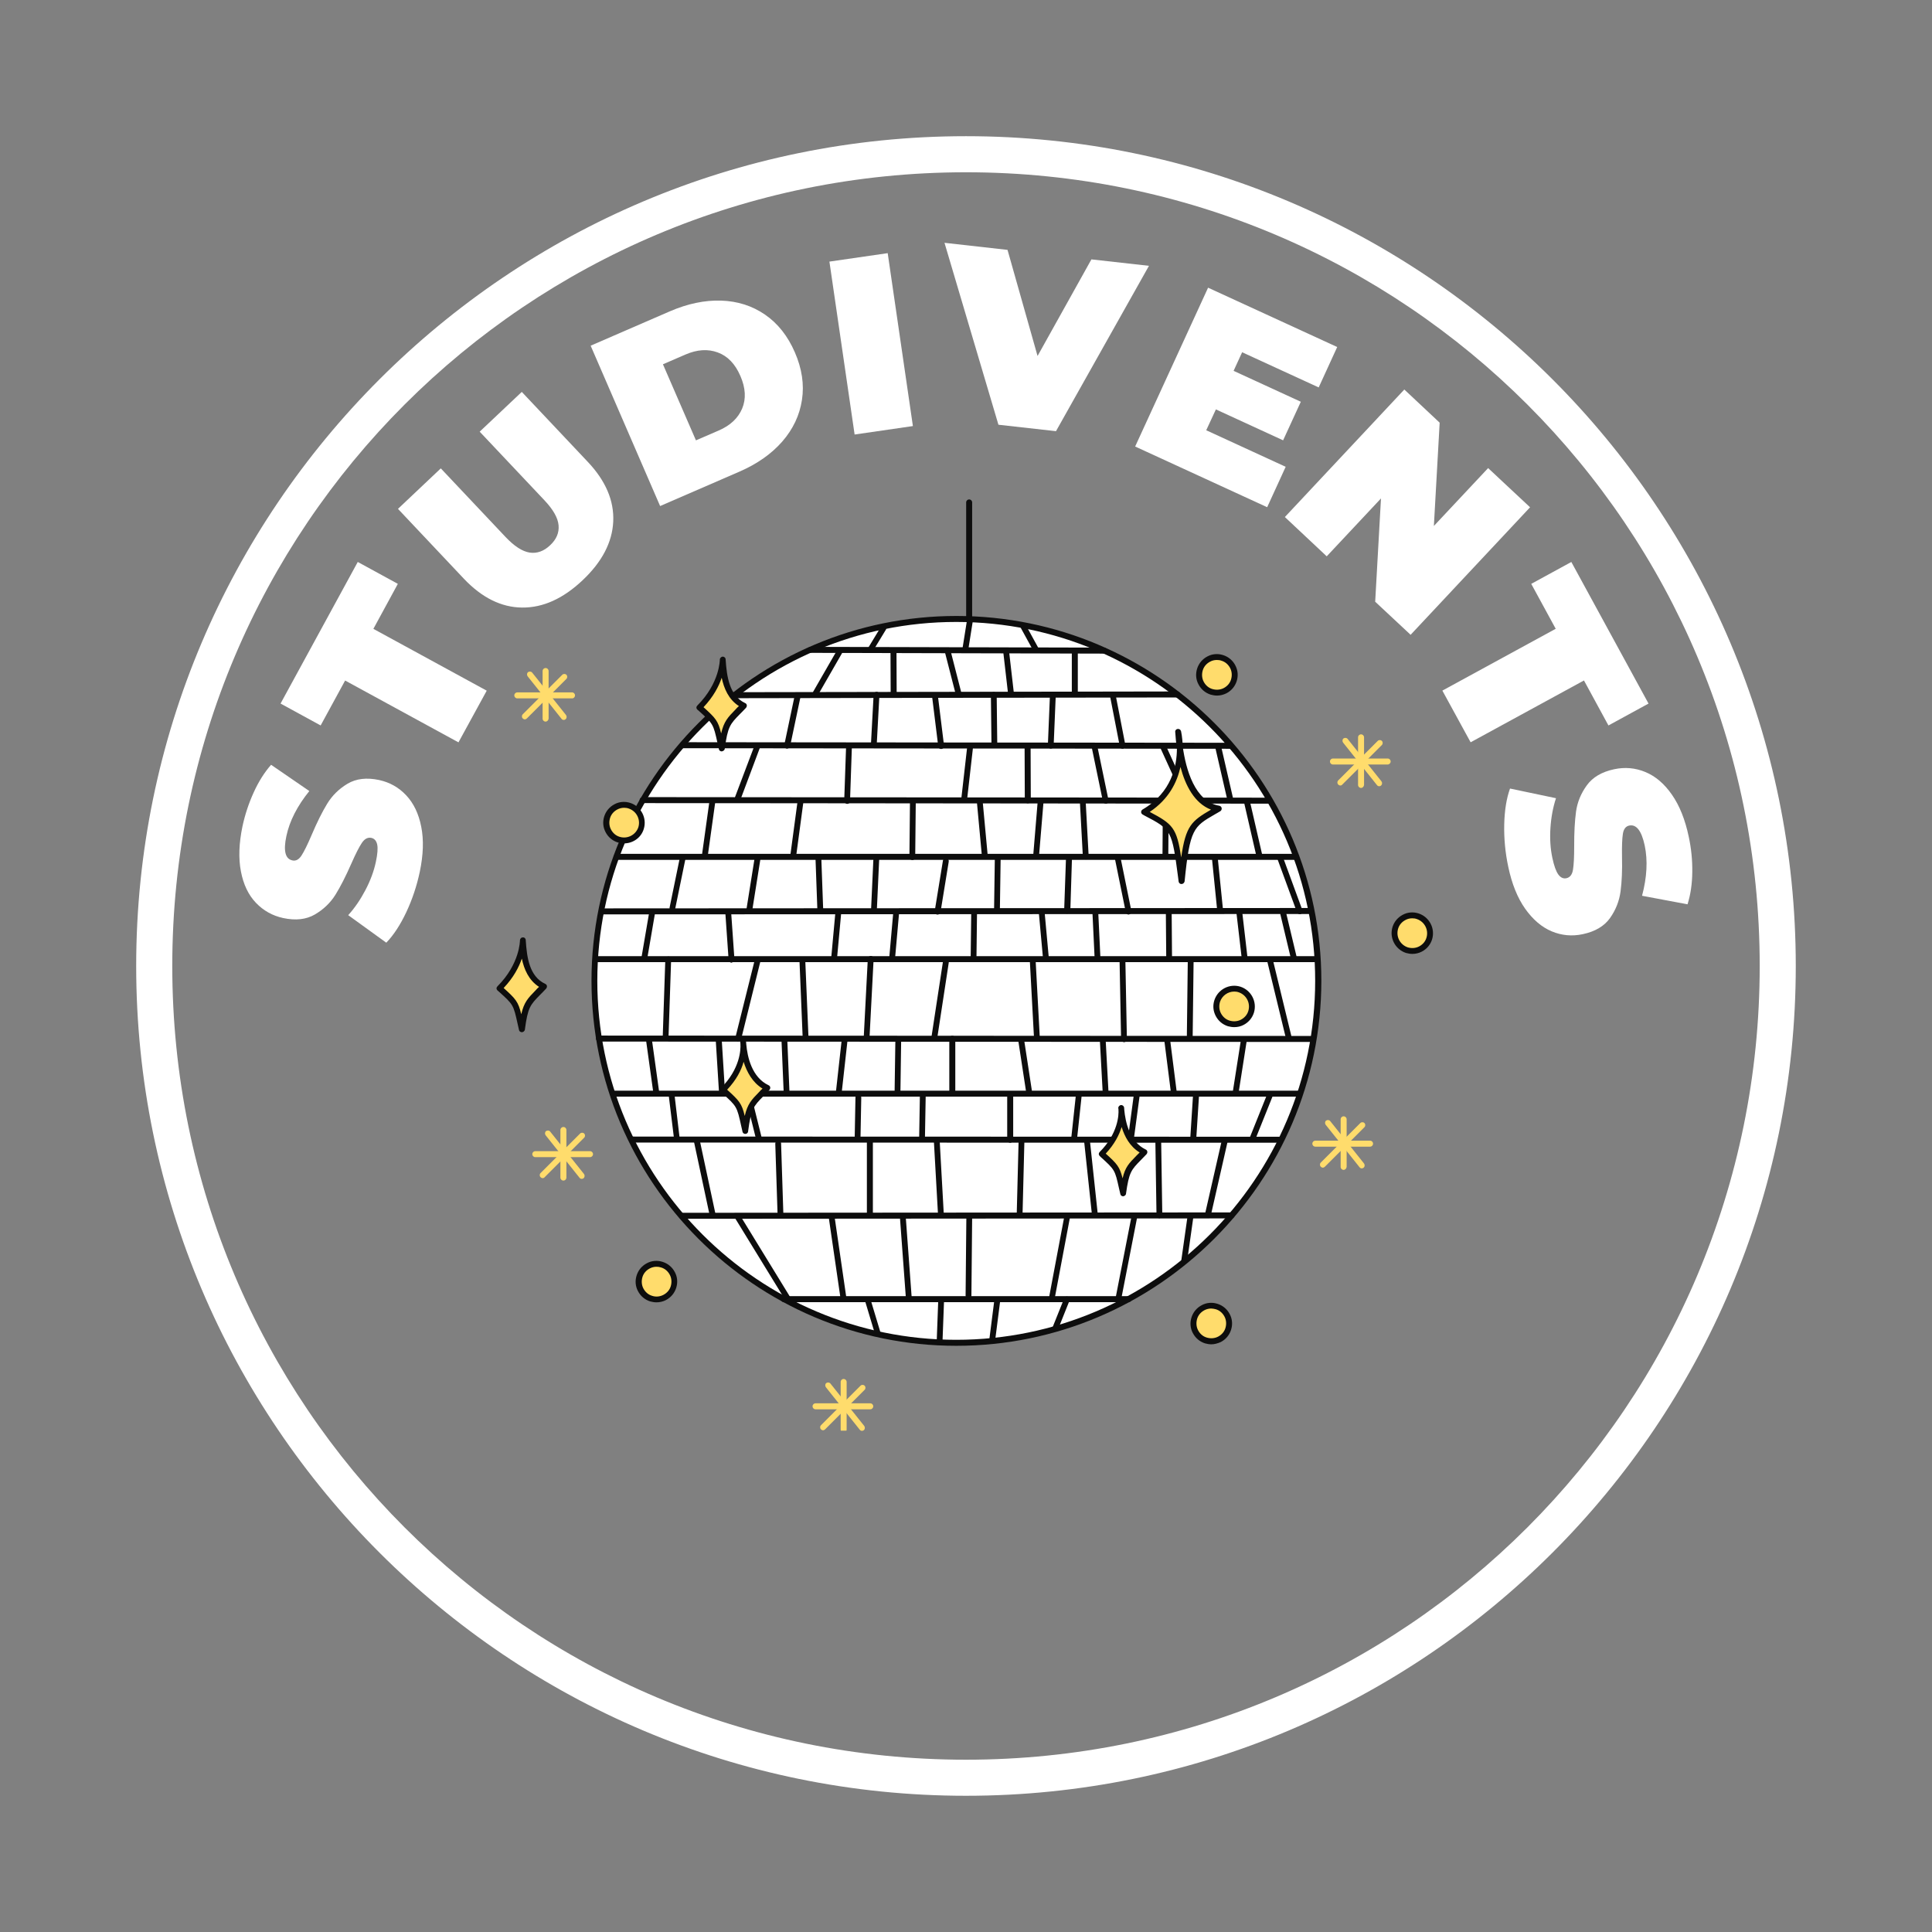 <svg xmlns="http://www.w3.org/2000/svg" xmlns:xlink="http://www.w3.org/1999/xlink" width="500" zoomAndPan="magnify" viewBox="0 0 375 375" height="500" preserveAspectRatio="xMidYMid meet" version="1.0"><rect x="0" y="0" width="375" height="375" fill="#808080" stroke="none"/><defs><g/><clipPath id="98685388fb"><path d="M 26.434 26.434 L 348.934 26.434 L 348.934 348.934 L 26.434 348.934 Z M 26.434 26.434 " clip-rule="nonzero"/></clipPath><clipPath id="4d7cea1057"><path d="M 187 96.941 L 189 96.941 L 189 132 L 187 132 Z M 187 96.941 " clip-rule="nonzero"/></clipPath><clipPath id="eab028ee36"><path d="M 96.277 182 L 106 182 L 106 200 L 96.277 200 Z M 96.277 182 " clip-rule="nonzero"/></clipPath><clipPath id="9d93207d3a"><path d="M 96.277 181 L 107 181 L 107 201 L 96.277 201 Z M 96.277 181 " clip-rule="nonzero"/></clipPath><clipPath id="f4fb590d44"><path d="M 270 177 L 278.527 177 L 278.527 186 L 270 186 Z M 270 177 " clip-rule="nonzero"/></clipPath><clipPath id="e7a05ad979"><path d="M 163 267 L 165 267 L 165 277.691 L 163 277.691 Z M 163 267 " clip-rule="nonzero"/></clipPath><clipPath id="ee1897a8ef"><path d="M 160 268 L 168 268 L 168 277.691 L 160 277.691 Z M 160 268 " clip-rule="nonzero"/></clipPath><clipPath id="a0a16e57ce"><path d="M 159 268 L 168 268 L 168 277.691 L 159 277.691 Z M 159 268 " clip-rule="nonzero"/></clipPath></defs><g clip-path="url(#98685388fb)"><path fill="#ffffff" d="M 187.496 26.434 C 98.633 26.434 26.434 98.633 26.434 187.496 C 26.434 276.363 98.633 348.559 187.496 348.559 C 276.363 348.559 348.559 276.363 348.559 187.496 C 348.559 98.633 276.363 26.434 187.496 26.434 Z M 187.496 33.438 C 272.672 33.438 341.559 102.324 341.559 187.496 C 341.559 272.672 272.672 341.559 187.496 341.559 C 102.324 341.559 33.438 272.672 33.438 187.496 C 33.438 102.324 102.324 33.438 187.496 33.438 Z M 187.496 33.438 " fill-opacity="1" fill-rule="nonzero"/></g><g clip-path="url(#4d7cea1057)"><path fill="#0d0d0d" d="M 188.113 131.301 C 187.785 131.301 187.531 131.047 187.531 130.719 L 187.531 97.523 C 187.531 97.195 187.785 96.941 188.113 96.941 C 188.441 96.941 188.695 97.195 188.695 97.523 L 188.695 130.758 C 188.695 131.047 188.441 131.301 188.113 131.301 Z M 188.113 131.301 " fill-opacity="1" fill-rule="nonzero"/></g><path fill="#ffffff" d="M 255.855 190.387 C 255.855 191.539 255.824 192.688 255.77 193.836 C 255.715 194.984 255.629 196.129 255.516 197.273 C 255.402 198.418 255.262 199.559 255.094 200.695 C 254.926 201.832 254.73 202.965 254.504 204.094 C 254.281 205.219 254.027 206.34 253.75 207.457 C 253.469 208.57 253.164 209.68 252.828 210.781 C 252.496 211.879 252.137 212.973 251.746 214.055 C 251.359 215.137 250.945 216.207 250.508 217.27 C 250.066 218.332 249.602 219.383 249.109 220.422 C 248.617 221.461 248.102 222.488 247.559 223.504 C 247.016 224.516 246.449 225.516 245.859 226.504 C 245.27 227.488 244.652 228.461 244.016 229.418 C 243.375 230.371 242.715 231.312 242.031 232.234 C 241.344 233.16 240.637 234.066 239.91 234.953 C 239.18 235.844 238.43 236.711 237.656 237.562 C 236.883 238.418 236.09 239.25 235.277 240.062 C 234.465 240.875 233.633 241.668 232.781 242.438 C 231.93 243.211 231.059 243.961 230.172 244.691 C 229.281 245.422 228.375 246.129 227.453 246.812 C 226.527 247.496 225.59 248.16 224.633 248.797 C 223.676 249.438 222.707 250.051 221.719 250.641 C 220.734 251.234 219.734 251.801 218.719 252.344 C 217.707 252.883 216.68 253.402 215.641 253.891 C 214.602 254.383 213.551 254.848 212.488 255.289 C 211.426 255.73 210.355 256.145 209.27 256.531 C 208.188 256.918 207.098 257.277 205.996 257.613 C 204.898 257.945 203.789 258.254 202.676 258.531 C 201.559 258.812 200.438 259.062 199.309 259.285 C 198.184 259.512 197.051 259.707 195.914 259.875 C 194.777 260.047 193.637 260.188 192.492 260.297 C 191.348 260.41 190.199 260.496 189.051 260.551 C 187.902 260.609 186.754 260.637 185.605 260.637 C 184.457 260.637 183.305 260.609 182.156 260.551 C 181.008 260.496 179.863 260.41 178.719 260.297 C 177.574 260.188 176.434 260.047 175.297 259.875 C 174.16 259.707 173.027 259.512 171.898 259.285 C 170.773 259.062 169.652 258.812 168.535 258.531 C 167.422 258.254 166.312 257.945 165.211 257.613 C 164.113 257.277 163.02 256.918 161.938 256.531 C 160.855 256.145 159.785 255.73 158.723 255.289 C 157.66 254.848 156.609 254.383 155.57 253.891 C 154.531 253.402 153.504 252.883 152.488 252.344 C 151.477 251.801 150.477 251.234 149.488 250.641 C 148.504 250.051 147.531 249.438 146.578 248.797 C 145.621 248.16 144.68 247.496 143.758 246.812 C 142.836 246.129 141.93 245.422 141.039 244.691 C 140.152 243.961 139.281 243.211 138.43 242.438 C 137.578 241.668 136.746 240.875 135.93 240.062 C 135.117 239.25 134.324 238.418 133.555 237.562 C 132.781 236.711 132.031 235.844 131.301 234.953 C 130.574 234.066 129.867 233.16 129.18 232.234 C 128.496 231.312 127.832 230.371 127.195 229.418 C 126.555 228.461 125.941 227.488 125.352 226.504 C 124.758 225.516 124.191 224.516 123.652 223.504 C 123.109 222.488 122.594 221.461 122.102 220.422 C 121.609 219.383 121.145 218.332 120.703 217.27 C 120.262 216.207 119.852 215.137 119.461 214.055 C 119.074 212.973 118.715 211.879 118.379 210.781 C 118.047 209.68 117.742 208.57 117.461 207.457 C 117.184 206.34 116.93 205.219 116.707 204.094 C 116.48 202.965 116.285 201.832 116.117 200.695 C 115.949 199.559 115.809 198.418 115.695 197.273 C 115.582 196.129 115.496 194.984 115.441 193.836 C 115.383 192.688 115.355 191.539 115.355 190.387 C 115.355 189.238 115.383 188.09 115.441 186.941 C 115.496 185.793 115.582 184.645 115.695 183.504 C 115.809 182.359 115.949 181.219 116.117 180.082 C 116.285 178.941 116.48 177.809 116.707 176.684 C 116.93 175.555 117.184 174.434 117.461 173.32 C 117.742 172.203 118.047 171.098 118.379 169.996 C 118.715 168.895 119.074 167.805 119.461 166.723 C 119.852 165.641 120.262 164.566 120.703 163.504 C 121.145 162.441 121.609 161.391 122.102 160.352 C 122.594 159.312 123.109 158.285 123.652 157.273 C 124.191 156.258 124.758 155.258 125.352 154.273 C 125.941 153.285 126.555 152.316 127.195 151.359 C 127.832 150.402 128.496 149.465 129.18 148.539 C 129.867 147.617 130.574 146.711 131.301 145.82 C 132.031 144.934 132.781 144.062 133.555 143.211 C 134.324 142.359 135.117 141.527 135.93 140.715 C 136.746 139.902 137.578 139.109 138.43 138.336 C 139.281 137.566 140.152 136.812 141.039 136.086 C 141.93 135.355 142.836 134.648 143.758 133.965 C 144.68 133.277 145.621 132.617 146.578 131.977 C 147.531 131.34 148.504 130.723 149.488 130.133 C 150.477 129.543 151.477 128.977 152.488 128.434 C 153.504 127.891 154.531 127.375 155.57 126.883 C 156.609 126.391 157.66 125.926 158.723 125.484 C 159.785 125.047 160.855 124.633 161.938 124.246 C 163.02 123.859 164.113 123.496 165.211 123.164 C 166.312 122.828 167.422 122.523 168.535 122.242 C 169.652 121.965 170.773 121.711 171.898 121.488 C 173.027 121.266 174.16 121.066 175.297 120.898 C 176.434 120.73 177.574 120.59 178.719 120.477 C 179.863 120.363 181.008 120.281 182.156 120.223 C 183.305 120.168 184.457 120.141 185.605 120.141 C 186.754 120.141 187.902 120.168 189.051 120.223 C 190.199 120.281 191.348 120.363 192.492 120.477 C 193.637 120.59 194.777 120.73 195.914 120.898 C 197.051 121.066 198.184 121.266 199.309 121.488 C 200.438 121.711 201.559 121.965 202.676 122.242 C 203.789 122.523 204.898 122.828 205.996 123.164 C 207.098 123.496 208.188 123.859 209.27 124.246 C 210.355 124.633 211.426 125.047 212.488 125.484 C 213.551 125.926 214.602 126.391 215.641 126.883 C 216.68 127.375 217.707 127.891 218.719 128.434 C 219.734 128.977 220.734 129.543 221.719 130.133 C 222.707 130.723 223.676 131.34 224.633 131.977 C 225.59 132.617 226.527 133.277 227.453 133.965 C 228.375 134.648 229.281 135.355 230.172 136.086 C 231.059 136.812 231.93 137.566 232.781 138.336 C 233.633 139.109 234.465 139.902 235.277 140.715 C 236.09 141.527 236.883 142.359 237.656 143.211 C 238.43 144.062 239.18 144.934 239.91 145.82 C 240.637 146.711 241.344 147.617 242.031 148.539 C 242.715 149.465 243.375 150.402 244.016 151.359 C 244.652 152.316 245.27 153.285 245.859 154.273 C 246.449 155.258 247.016 156.258 247.559 157.273 C 248.102 158.285 248.617 159.312 249.109 160.352 C 249.602 161.391 250.066 162.441 250.508 163.504 C 250.945 164.566 251.359 165.641 251.746 166.723 C 252.137 167.805 252.496 168.895 252.828 169.996 C 253.164 171.098 253.469 172.203 253.75 173.32 C 254.027 174.434 254.281 175.555 254.504 176.684 C 254.73 177.809 254.926 178.941 255.094 180.082 C 255.262 181.219 255.402 182.359 255.516 183.504 C 255.629 184.645 255.715 185.793 255.77 186.941 C 255.824 188.09 255.855 189.238 255.855 190.387 Z M 255.855 190.387 " fill-opacity="1" fill-rule="nonzero"/><path fill="#0d0d0d" d="M 185.605 261.219 C 146.555 261.219 114.809 229.438 114.809 190.387 C 114.809 151.336 146.59 119.559 185.641 119.559 C 224.691 119.559 256.473 151.336 256.473 190.387 C 256.438 229.438 224.656 261.219 185.605 261.219 Z M 185.605 120.719 C 147.172 120.719 115.938 151.992 115.938 190.387 C 115.938 228.82 147.207 260.055 185.605 260.055 C 224.004 260.055 255.273 228.785 255.273 190.387 C 255.309 151.992 224.039 120.719 185.605 120.719 Z M 185.605 120.719 " fill-opacity="1" fill-rule="nonzero"/><path fill="#0d0d0d" d="M 254.547 202.242 L 116.266 202.168 C 115.938 202.168 115.684 201.914 115.684 201.586 C 115.684 201.258 115.938 201.004 116.266 201.004 L 254.547 201.078 C 254.871 201.078 255.125 201.332 255.125 201.66 C 255.125 201.988 254.871 202.242 254.547 202.242 Z M 254.547 202.242 " fill-opacity="1" fill-rule="nonzero"/><path fill="#0d0d0d" d="M 255.09 186.75 L 115.863 186.75 C 115.539 186.75 115.281 186.496 115.281 186.172 C 115.281 185.844 115.539 185.59 115.863 185.59 L 255.09 185.59 C 255.418 185.59 255.672 185.844 255.672 186.172 C 255.672 186.496 255.418 186.75 255.09 186.75 Z M 255.09 186.75 " fill-opacity="1" fill-rule="nonzero"/><path fill="#0d0d0d" d="M 116.809 177.48 C 116.484 177.48 116.23 177.227 116.23 176.898 C 116.23 176.57 116.484 176.316 116.809 176.316 L 254.328 176.242 C 254.652 176.242 254.91 176.496 254.91 176.824 C 254.91 177.152 254.652 177.406 254.328 177.406 Z M 116.809 177.48 " fill-opacity="1" fill-rule="nonzero"/><path fill="#0d0d0d" d="M 251.344 166.898 L 119.684 166.898 C 119.355 166.898 119.102 166.645 119.102 166.316 C 119.102 165.988 119.355 165.734 119.684 165.734 L 251.344 165.734 C 251.672 165.734 251.926 165.988 251.926 166.316 C 251.891 166.645 251.637 166.898 251.344 166.898 Z M 251.344 166.898 " fill-opacity="1" fill-rule="nonzero"/><path fill="#0d0d0d" d="M 246.438 155.992 L 124.738 155.883 C 124.41 155.883 124.156 155.625 124.156 155.301 C 124.156 154.973 124.41 154.719 124.738 154.719 L 246.438 154.828 C 246.766 154.828 247.02 155.082 247.02 155.41 C 247.02 155.734 246.766 155.992 246.438 155.992 Z M 246.438 155.992 " fill-opacity="1" fill-rule="nonzero"/><path fill="#0d0d0d" d="M 238.836 145.336 L 132.445 145.227 C 132.117 145.227 131.863 144.973 131.863 144.645 C 131.863 144.32 132.117 144.062 132.445 144.062 L 238.836 144.172 C 239.164 144.172 239.418 144.426 239.418 144.754 C 239.383 145.082 239.129 145.336 238.836 145.336 Z M 238.836 145.336 " fill-opacity="1" fill-rule="nonzero"/><path fill="#0d0d0d" d="M 142.516 135.52 C 142.191 135.52 141.938 135.266 141.938 134.938 C 141.938 134.609 142.191 134.355 142.516 134.355 L 228.547 134.211 C 228.875 134.211 229.129 134.465 229.129 134.793 C 229.129 135.121 228.875 135.375 228.547 135.375 Z M 142.516 135.52 " fill-opacity="1" fill-rule="nonzero"/><path fill="#0d0d0d" d="M 214.293 126.867 L 157.316 126.719 C 156.988 126.719 156.734 126.465 156.734 126.137 C 156.734 125.812 156.988 125.555 157.316 125.555 L 214.293 125.703 C 214.621 125.703 214.875 125.957 214.875 126.285 C 214.875 126.609 214.621 126.867 214.293 126.867 Z M 214.293 126.867 " fill-opacity="1" fill-rule="nonzero"/><path fill="#0d0d0d" d="M 252.184 212.859 L 118.957 212.859 C 118.629 212.859 118.375 212.605 118.375 212.277 C 118.375 211.949 118.629 211.695 118.957 211.695 L 252.184 211.695 C 252.508 211.695 252.762 211.949 252.762 212.277 C 252.762 212.605 252.508 212.859 252.184 212.859 Z M 252.184 212.859 " fill-opacity="1" fill-rule="nonzero"/><path fill="#0d0d0d" d="M 248.398 221.805 L 122.699 221.766 C 122.375 221.766 122.117 221.512 122.117 221.184 C 122.117 220.859 122.375 220.605 122.699 220.605 L 248.398 220.641 C 248.727 220.641 248.98 220.895 248.98 221.223 C 248.98 221.551 248.727 221.805 248.398 221.805 Z M 248.398 221.805 " fill-opacity="1" fill-rule="nonzero"/><path fill="#0d0d0d" d="M 132.301 236.566 C 131.973 236.566 131.719 236.312 131.719 235.984 C 131.719 235.656 131.973 235.402 132.301 235.402 L 239.055 235.328 C 239.383 235.328 239.637 235.586 239.637 235.91 C 239.637 236.238 239.383 236.492 239.055 236.492 Z M 132.301 236.566 " fill-opacity="1" fill-rule="nonzero"/><path fill="#0d0d0d" d="M 219.059 252.746 L 152.152 252.746 C 151.824 252.746 151.57 252.492 151.57 252.164 C 151.57 251.836 151.824 251.582 152.152 251.582 L 219.059 251.582 C 219.383 251.582 219.641 251.836 219.641 252.164 C 219.641 252.492 219.383 252.746 219.059 252.746 Z M 219.059 252.746 " fill-opacity="1" fill-rule="nonzero"/><path fill="#0d0d0d" d="M 201.059 126.574 C 200.875 126.574 200.66 126.465 200.551 126.285 L 198.078 121.773 C 197.93 121.484 198.039 121.156 198.297 121.012 C 198.586 120.867 198.914 120.977 199.059 121.23 L 201.531 125.738 C 201.676 126.027 201.566 126.355 201.312 126.5 C 201.238 126.539 201.133 126.574 201.059 126.574 Z M 201.059 126.574 " fill-opacity="1" fill-rule="nonzero"/><path fill="#0d0d0d" d="M 187.387 126.395 C 187.352 126.395 187.312 126.395 187.312 126.395 C 186.988 126.355 186.805 126.066 186.84 125.738 L 187.715 120.246 C 187.75 119.922 188.043 119.738 188.367 119.773 C 188.695 119.812 188.879 120.102 188.84 120.43 L 187.969 125.922 C 187.895 126.176 187.641 126.395 187.387 126.395 Z M 187.387 126.395 " fill-opacity="1" fill-rule="nonzero"/><path fill="#0d0d0d" d="M 168.988 126.574 C 168.879 126.574 168.77 126.539 168.695 126.5 C 168.441 126.32 168.332 125.992 168.516 125.738 L 170.988 121.664 C 171.168 121.41 171.496 121.301 171.75 121.484 C 172.008 121.664 172.113 121.992 171.934 122.246 L 169.461 126.32 C 169.387 126.465 169.207 126.574 168.988 126.574 Z M 168.988 126.574 " fill-opacity="1" fill-rule="nonzero"/><path fill="#0d0d0d" d="M 158.336 135.121 C 158.227 135.121 158.152 135.082 158.043 135.047 C 157.789 134.902 157.68 134.539 157.824 134.281 L 162.551 126.066 C 162.699 125.812 163.062 125.703 163.316 125.848 C 163.57 125.992 163.68 126.355 163.535 126.609 L 158.809 134.828 C 158.734 135.012 158.551 135.121 158.336 135.121 Z M 158.336 135.121 " fill-opacity="1" fill-rule="nonzero"/><path fill="#0d0d0d" d="M 152.77 145.301 C 152.734 145.301 152.699 145.301 152.664 145.301 C 152.371 145.227 152.152 144.938 152.227 144.609 L 154.262 134.938 C 154.336 134.648 154.625 134.43 154.953 134.5 C 155.242 134.574 155.461 134.863 155.391 135.191 L 153.352 144.863 C 153.281 145.117 153.027 145.301 152.77 145.301 Z M 152.77 145.301 " fill-opacity="1" fill-rule="nonzero"/><path fill="#0d0d0d" d="M 143.207 155.48 C 143.137 155.48 143.062 155.48 142.988 155.445 C 142.699 155.336 142.555 155.008 142.664 154.719 L 146.406 144.828 C 146.516 144.535 146.844 144.391 147.137 144.5 C 147.426 144.609 147.57 144.938 147.461 145.227 L 143.754 155.117 C 143.645 155.371 143.426 155.48 143.207 155.48 Z M 143.207 155.48 " fill-opacity="1" fill-rule="nonzero"/><path fill="#0d0d0d" d="M 136.844 166.246 C 136.809 166.246 136.809 166.246 136.773 166.246 C 136.445 166.207 136.227 165.918 136.301 165.59 L 137.68 155.664 C 137.719 155.336 138.008 155.117 138.336 155.191 C 138.664 155.227 138.883 155.52 138.809 155.844 L 137.426 165.773 C 137.391 166.027 137.137 166.246 136.844 166.246 Z M 136.844 166.246 " fill-opacity="1" fill-rule="nonzero"/><path fill="#0d0d0d" d="M 130.52 176.789 C 130.48 176.789 130.445 176.789 130.41 176.789 C 130.117 176.715 129.898 176.426 129.973 176.133 L 131.938 166.57 C 132.008 166.281 132.301 166.062 132.59 166.137 C 132.883 166.207 133.102 166.5 133.027 166.789 L 131.062 176.352 C 131.027 176.605 130.773 176.789 130.52 176.789 Z M 130.52 176.789 " fill-opacity="1" fill-rule="nonzero"/><path fill="#0d0d0d" d="M 125.062 186.645 C 125.027 186.645 124.992 186.645 124.957 186.645 C 124.664 186.605 124.445 186.277 124.484 185.988 L 126.047 176.863 C 126.082 176.57 126.41 176.352 126.699 176.391 C 126.992 176.426 127.211 176.754 127.172 177.043 L 125.609 186.172 C 125.574 186.461 125.32 186.645 125.062 186.645 Z M 125.062 186.645 " fill-opacity="1" fill-rule="nonzero"/><path fill="#0d0d0d" d="M 129.211 202.023 C 128.883 202.023 128.629 201.73 128.629 201.441 L 129.137 186.207 C 129.137 185.879 129.426 185.66 129.719 185.66 C 130.047 185.66 130.266 185.953 130.266 186.242 L 129.754 201.477 C 129.793 201.77 129.535 202.023 129.211 202.023 Z M 129.211 202.023 " fill-opacity="1" fill-rule="nonzero"/><path fill="#0d0d0d" d="M 127.355 212.566 C 127.062 212.566 126.848 212.352 126.809 212.094 L 125.391 201.879 C 125.355 201.551 125.574 201.297 125.863 201.223 C 126.191 201.188 126.445 201.406 126.52 201.695 L 127.938 211.914 C 127.973 212.242 127.754 212.496 127.465 212.566 C 127.426 212.566 127.391 212.566 127.355 212.566 Z M 127.355 212.566 " fill-opacity="1" fill-rule="nonzero"/><path fill="#0d0d0d" d="M 131.355 221.367 C 131.062 221.367 130.809 221.148 130.809 220.859 L 129.793 212.566 C 129.754 212.242 129.973 211.984 130.301 211.949 C 130.629 211.914 130.883 212.133 130.918 212.457 L 131.898 220.75 C 131.938 221.078 131.719 221.332 131.391 221.367 C 131.391 221.367 131.355 221.367 131.355 221.367 Z M 131.355 221.367 " fill-opacity="1" fill-rule="nonzero"/><path fill="#0d0d0d" d="M 138.336 236.531 C 138.082 236.531 137.828 236.348 137.789 236.094 L 134.664 221.441 C 134.59 221.148 134.809 220.82 135.102 220.75 C 135.426 220.676 135.719 220.895 135.789 221.184 L 138.918 235.84 C 138.992 236.129 138.773 236.457 138.48 236.531 C 138.41 236.531 138.371 236.531 138.336 236.531 Z M 138.336 236.531 " fill-opacity="1" fill-rule="nonzero"/><path fill="#0d0d0d" d="M 152.879 252.566 C 152.699 252.566 152.516 252.457 152.406 252.309 L 142.773 236.602 C 142.59 236.348 142.699 235.984 142.953 235.84 C 143.207 235.656 143.57 235.766 143.719 236.02 L 153.352 251.727 C 153.535 251.984 153.426 252.348 153.172 252.492 C 153.098 252.527 152.988 252.566 152.879 252.566 Z M 152.879 252.566 " fill-opacity="1" fill-rule="nonzero"/><path fill="#0d0d0d" d="M 170.371 259.293 C 170.117 259.293 169.898 259.145 169.824 258.891 L 167.898 252.492 C 167.789 252.203 167.969 251.875 168.262 251.801 C 168.551 251.691 168.879 251.875 168.953 252.164 L 170.879 258.562 C 170.988 258.855 170.805 259.184 170.516 259.254 C 170.48 259.293 170.441 259.293 170.371 259.293 Z M 170.371 259.293 " fill-opacity="1" fill-rule="nonzero"/><path fill="#0d0d0d" d="M 173.461 135.121 C 173.133 135.121 172.879 134.863 172.879 134.539 L 172.844 126.43 C 172.844 126.102 173.098 125.848 173.426 125.848 C 173.75 125.848 174.008 126.102 174.008 126.43 L 174.043 134.539 C 174.008 134.863 173.75 135.121 173.461 135.121 Z M 173.461 135.121 " fill-opacity="1" fill-rule="nonzero"/><path fill="#0d0d0d" d="M 169.645 144.793 C 169.605 144.793 169.605 144.793 169.645 144.793 C 169.316 144.793 169.062 144.5 169.062 144.211 L 169.57 134.828 C 169.57 134.5 169.859 134.281 170.152 134.281 C 170.48 134.281 170.695 134.574 170.695 134.863 L 170.188 144.246 C 170.188 144.574 169.934 144.793 169.645 144.793 Z M 169.645 144.793 " fill-opacity="1" fill-rule="nonzero"/><path fill="#0d0d0d" d="M 164.441 156.027 C 164.117 156.027 163.859 155.734 163.859 155.445 L 164.227 144.828 C 164.227 144.5 164.516 144.246 164.805 144.281 C 165.133 144.281 165.352 144.574 165.352 144.863 L 164.988 155.48 C 165.023 155.773 164.77 156.027 164.441 156.027 Z M 164.441 156.027 " fill-opacity="1" fill-rule="nonzero"/><path fill="#0d0d0d" d="M 153.934 166.754 C 153.898 166.754 153.898 166.754 153.863 166.754 C 153.535 166.719 153.316 166.426 153.391 166.098 L 154.809 155.52 C 154.844 155.191 155.133 154.973 155.461 155.047 C 155.789 155.082 156.008 155.371 155.934 155.699 L 154.516 166.281 C 154.445 166.57 154.227 166.754 153.934 166.754 Z M 153.934 166.754 " fill-opacity="1" fill-rule="nonzero"/><path fill="#0d0d0d" d="M 145.426 177.406 C 145.391 177.406 145.355 177.406 145.316 177.406 C 144.988 177.371 144.809 177.078 144.844 176.754 L 146.445 166.719 C 146.48 166.391 146.773 166.207 147.098 166.246 C 147.426 166.281 147.609 166.57 147.57 166.898 L 145.973 176.934 C 145.934 177.227 145.68 177.406 145.426 177.406 Z M 145.426 177.406 " fill-opacity="1" fill-rule="nonzero"/><path fill="#0d0d0d" d="M 142.008 186.859 C 141.719 186.859 141.465 186.645 141.426 186.316 L 140.809 177.516 C 140.773 177.188 141.027 176.934 141.316 176.898 C 141.645 176.863 141.898 177.117 141.938 177.406 L 142.555 186.207 C 142.59 186.535 142.336 186.789 142.043 186.824 C 142.043 186.859 142.008 186.859 142.008 186.859 Z M 142.008 186.859 " fill-opacity="1" fill-rule="nonzero"/><path fill="#0d0d0d" d="M 143.281 202.098 C 143.246 202.098 143.172 202.098 143.137 202.098 C 142.844 202.023 142.664 201.695 142.734 201.406 L 146.516 186.242 C 146.59 185.953 146.918 185.734 147.207 185.844 C 147.5 185.914 147.68 186.242 147.609 186.535 L 143.863 201.66 C 143.789 201.914 143.535 202.098 143.281 202.098 Z M 143.281 202.098 " fill-opacity="1" fill-rule="nonzero"/><path fill="#0d0d0d" d="M 140.117 212.203 C 139.828 212.203 139.57 211.984 139.535 211.66 L 138.918 201.77 C 138.883 201.441 139.137 201.188 139.465 201.152 C 139.789 201.113 140.043 201.367 140.082 201.695 L 140.699 211.586 C 140.734 211.914 140.48 212.168 140.152 212.203 C 140.152 212.203 140.152 212.203 140.117 212.203 Z M 140.117 212.203 " fill-opacity="1" fill-rule="nonzero"/><path fill="#0d0d0d" d="M 147.281 221.477 C 147.027 221.477 146.809 221.293 146.734 221.039 L 144.664 212.715 C 144.59 212.422 144.773 212.094 145.062 212.023 C 145.355 211.949 145.68 212.133 145.754 212.422 L 147.824 220.75 C 147.898 221.039 147.719 221.367 147.426 221.441 C 147.391 221.477 147.352 221.477 147.281 221.477 Z M 147.281 221.477 " fill-opacity="1" fill-rule="nonzero"/><path fill="#0d0d0d" d="M 151.5 236.02 C 151.207 236.02 150.953 235.766 150.918 235.477 L 150.48 221.984 C 150.48 221.656 150.699 221.402 151.027 221.402 C 151.352 221.402 151.609 221.656 151.609 221.949 L 152.043 235.438 C 152.082 235.73 151.824 236.02 151.5 236.02 C 151.535 236.02 151.5 236.02 151.5 236.02 Z M 151.5 236.02 " fill-opacity="1" fill-rule="nonzero"/><path fill="#0d0d0d" d="M 163.715 252.676 C 163.426 252.676 163.207 252.457 163.172 252.203 L 160.844 236.203 C 160.809 235.875 161.023 235.621 161.316 235.547 C 161.605 235.512 161.898 235.73 161.969 236.02 L 164.297 252.02 C 164.332 252.348 164.117 252.602 163.824 252.676 C 163.789 252.676 163.754 252.676 163.715 252.676 Z M 163.715 252.676 " fill-opacity="1" fill-rule="nonzero"/><path fill="#0d0d0d" d="M 186.078 135.301 C 185.824 135.301 185.605 135.121 185.531 134.863 L 183.422 126.648 C 183.352 126.355 183.531 126.027 183.824 125.957 C 184.113 125.883 184.441 126.066 184.516 126.355 L 186.625 134.574 C 186.695 134.863 186.516 135.191 186.223 135.266 C 186.152 135.301 186.113 135.301 186.078 135.301 Z M 186.078 135.301 " fill-opacity="1" fill-rule="nonzero"/><path fill="#0d0d0d" d="M 208.621 135.121 C 208.293 135.121 208.039 134.863 208.039 134.539 L 208.039 126.719 C 208.039 126.395 208.293 126.137 208.621 126.137 C 208.949 126.137 209.203 126.395 209.203 126.719 L 209.203 134.539 C 209.168 134.863 208.914 135.121 208.621 135.121 Z M 208.621 135.121 " fill-opacity="1" fill-rule="nonzero"/><path fill="#0d0d0d" d="M 217.895 145.336 C 217.641 145.336 217.383 145.156 217.348 144.863 L 215.422 134.938 C 215.348 134.648 215.566 134.32 215.855 134.281 C 216.148 134.211 216.477 134.43 216.512 134.719 L 218.438 144.645 C 218.512 144.938 218.293 145.266 218.004 145.301 C 217.965 145.336 217.93 145.336 217.895 145.336 Z M 217.895 145.336 " fill-opacity="1" fill-rule="nonzero"/><path fill="#0d0d0d" d="M 230.512 155.953 C 230.293 155.953 230.074 155.844 230 155.625 L 225.203 145.117 C 225.055 144.828 225.203 144.5 225.492 144.355 C 225.785 144.211 226.109 144.355 226.258 144.645 L 231.055 155.152 C 231.203 155.445 231.055 155.773 230.766 155.918 C 230.691 155.953 230.582 155.953 230.512 155.953 Z M 230.512 155.953 " fill-opacity="1" fill-rule="nonzero"/><path fill="#0d0d0d" d="M 238.727 155.52 C 238.473 155.52 238.219 155.336 238.184 155.082 L 235.855 144.973 C 235.781 144.684 235.965 144.355 236.293 144.281 C 236.582 144.211 236.91 144.391 236.984 144.719 L 239.309 154.828 C 239.383 155.117 239.199 155.445 238.875 155.52 C 238.836 155.52 238.766 155.52 238.727 155.52 Z M 238.727 155.52 " fill-opacity="1" fill-rule="nonzero"/><path fill="#0d0d0d" d="M 226.219 166.754 C 225.895 166.754 225.637 166.5 225.637 166.172 L 225.711 155.59 C 225.711 155.262 225.965 155.008 226.293 155.008 C 226.621 155.008 226.875 155.262 226.84 155.59 L 226.766 166.172 C 226.801 166.5 226.547 166.754 226.219 166.754 Z M 226.219 166.754 " fill-opacity="1" fill-rule="nonzero"/><path fill="#0d0d0d" d="M 244.438 166.719 C 244.184 166.719 243.93 166.535 243.891 166.281 L 241.457 155.699 C 241.383 155.41 241.562 155.082 241.891 155.008 C 242.219 154.938 242.508 155.117 242.582 155.445 L 245.02 166.027 C 245.09 166.316 244.91 166.645 244.582 166.719 C 244.508 166.68 244.473 166.719 244.438 166.719 Z M 244.438 166.719 " fill-opacity="1" fill-rule="nonzero"/><path fill="#0d0d0d" d="M 236.801 177.188 C 236.512 177.188 236.254 176.969 236.254 176.68 L 235.238 166.609 C 235.203 166.281 235.418 166.027 235.746 165.988 C 236.039 165.953 236.328 166.172 236.363 166.5 L 237.383 176.57 C 237.418 176.898 237.199 177.152 236.875 177.188 C 236.836 177.188 236.836 177.188 236.801 177.188 Z M 236.801 177.188 " fill-opacity="1" fill-rule="nonzero"/><path fill="#0d0d0d" d="M 226.949 186.715 C 226.621 186.715 226.367 186.461 226.367 186.172 L 226.293 177.336 C 226.293 177.008 226.547 176.754 226.84 176.754 C 227.129 176.68 227.422 177.008 227.422 177.297 L 227.492 186.133 C 227.492 186.461 227.273 186.715 226.949 186.715 Z M 226.949 186.715 " fill-opacity="1" fill-rule="nonzero"/><path fill="#0d0d0d" d="M 241.562 186.535 C 241.273 186.535 241.02 186.316 241.02 186.023 L 240 177.262 C 239.965 176.934 240.184 176.68 240.512 176.645 C 240.801 176.605 241.09 176.824 241.129 177.152 L 242.145 185.914 C 242.184 186.242 241.965 186.496 241.637 186.535 C 241.602 186.535 241.562 186.535 241.562 186.535 Z M 241.562 186.535 " fill-opacity="1" fill-rule="nonzero"/><path fill="#0d0d0d" d="M 251.164 186.715 C 250.91 186.715 250.691 186.535 250.617 186.277 L 248.508 177.441 C 248.438 177.152 248.617 176.824 248.945 176.754 C 249.238 176.68 249.562 176.863 249.637 177.188 L 251.746 186.023 C 251.816 186.316 251.637 186.645 251.309 186.715 C 251.273 186.715 251.199 186.715 251.164 186.715 Z M 251.164 186.715 " fill-opacity="1" fill-rule="nonzero"/><path fill="#0d0d0d" d="M 252.289 177.441 C 252.074 177.441 251.855 177.297 251.746 177.078 L 247.891 166.57 C 247.781 166.281 247.926 165.953 248.219 165.844 C 248.508 165.734 248.836 165.879 248.945 166.172 L 252.801 176.68 C 252.91 176.969 252.762 177.297 252.473 177.406 C 252.438 177.406 252.363 177.441 252.289 177.441 Z M 252.289 177.441 " fill-opacity="1" fill-rule="nonzero"/><path fill="#0d0d0d" d="M 230.945 202.098 C 230.621 202.098 230.363 201.84 230.363 201.516 L 230.547 186.535 C 230.547 186.207 230.801 185.988 231.129 185.988 C 231.457 185.988 231.711 186.242 231.676 186.57 L 231.492 201.551 C 231.492 201.84 231.238 202.098 230.945 202.098 Z M 230.945 202.098 " fill-opacity="1" fill-rule="nonzero"/><path fill="#0d0d0d" d="M 250.145 201.988 C 249.891 201.988 249.672 201.805 249.602 201.551 L 245.965 186.57 C 245.891 186.277 246.074 185.953 246.363 185.879 C 246.656 185.805 246.98 185.988 247.055 186.277 L 250.691 201.258 C 250.762 201.551 250.582 201.879 250.289 201.949 C 250.254 201.988 250.184 201.988 250.145 201.988 Z M 250.145 201.988 " fill-opacity="1" fill-rule="nonzero"/><path fill="#0d0d0d" d="M 239.82 212.641 C 239.781 212.641 239.746 212.641 239.746 212.641 C 239.418 212.605 239.238 212.312 239.273 211.984 L 240.875 201.77 C 240.91 201.441 241.238 201.258 241.527 201.297 C 241.855 201.332 242.035 201.625 242 201.949 L 240.402 212.168 C 240.328 212.422 240.109 212.641 239.82 212.641 Z M 239.82 212.641 " fill-opacity="1" fill-rule="nonzero"/><path fill="#0d0d0d" d="M 231.602 221.695 C 231.602 221.695 231.566 221.695 231.566 221.695 C 231.238 221.656 231.02 221.402 231.02 221.078 L 231.566 212.566 C 231.602 212.242 231.855 212.023 232.184 212.023 C 232.512 212.059 232.73 212.312 232.73 212.641 L 232.184 221.148 C 232.148 221.441 231.891 221.695 231.602 221.695 Z M 231.602 221.695 " fill-opacity="1" fill-rule="nonzero"/><path fill="#0d0d0d" d="M 243.164 221.477 C 243.09 221.477 243.02 221.477 242.945 221.441 C 242.656 221.332 242.508 221.004 242.617 220.711 L 246 212.277 C 246.109 211.984 246.438 211.84 246.727 211.949 C 247.02 212.059 247.164 212.387 247.055 212.676 L 243.672 221.113 C 243.602 221.332 243.383 221.477 243.164 221.477 Z M 243.164 221.477 " fill-opacity="1" fill-rule="nonzero"/><path fill="#0d0d0d" d="M 225.055 236.457 C 224.73 236.457 224.512 236.203 224.477 235.91 L 224.258 221.586 C 224.258 221.258 224.512 221.004 224.801 221.004 C 225.164 220.969 225.383 221.258 225.383 221.551 L 225.602 235.875 C 225.602 236.168 225.348 236.422 225.055 236.457 Z M 225.055 236.457 " fill-opacity="1" fill-rule="nonzero"/><path fill="#0d0d0d" d="M 234.512 236.02 C 234.473 236.02 234.438 236.02 234.402 236.02 C 234.109 235.949 233.891 235.656 233.965 235.328 L 237.129 221.441 C 237.199 221.148 237.492 220.93 237.82 221.004 C 238.109 221.078 238.328 221.367 238.254 221.695 L 235.094 235.586 C 235.02 235.84 234.801 236.02 234.512 236.02 Z M 234.512 236.02 " fill-opacity="1" fill-rule="nonzero"/><path fill="#0d0d0d" d="M 217.02 252.891 C 216.984 252.891 216.949 252.891 216.91 252.891 C 216.621 252.82 216.402 252.527 216.477 252.238 L 219.641 236.02 C 219.711 235.73 220.004 235.512 220.293 235.586 C 220.586 235.656 220.801 235.949 220.73 236.238 L 217.566 252.457 C 217.531 252.676 217.312 252.891 217.02 252.891 Z M 217.02 252.891 " fill-opacity="1" fill-rule="nonzero"/><path fill="#0d0d0d" d="M 229.82 245.402 C 229.785 245.402 229.785 245.402 229.746 245.402 C 229.418 245.367 229.238 245.074 229.273 244.746 L 230.512 235.984 C 230.547 235.656 230.836 235.477 231.164 235.512 C 231.492 235.547 231.676 235.84 231.637 236.168 L 230.402 244.93 C 230.328 245.184 230.074 245.402 229.82 245.402 Z M 229.82 245.402 " fill-opacity="1" fill-rule="nonzero"/><path fill="#0d0d0d" d="M 204.84 258.418 C 204.766 258.418 204.695 258.418 204.621 258.383 C 204.332 258.273 204.184 257.945 204.293 257.656 L 206.551 252.02 C 206.656 251.727 206.984 251.582 207.277 251.691 C 207.566 251.801 207.711 252.129 207.602 252.418 L 205.348 258.055 C 205.277 258.273 205.094 258.418 204.84 258.418 Z M 204.84 258.418 " fill-opacity="1" fill-rule="nonzero"/><path fill="#0d0d0d" d="M 192.551 260.82 C 192.512 260.82 192.512 260.82 192.477 260.82 C 192.148 260.781 191.934 260.492 192.004 260.164 L 192.984 252.492 C 193.023 252.164 193.312 251.945 193.641 252.02 C 193.969 252.055 194.188 252.348 194.113 252.676 L 193.133 260.348 C 193.094 260.602 192.84 260.82 192.551 260.82 Z M 192.551 260.82 " fill-opacity="1" fill-rule="nonzero"/><path fill="#0d0d0d" d="M 214.621 155.992 C 214.367 155.992 214.113 155.809 214.074 155.555 L 211.93 145.191 C 211.859 144.902 212.074 144.574 212.367 144.535 C 212.656 144.465 212.984 144.684 213.02 144.973 L 215.168 155.336 C 215.238 155.625 215.02 155.953 214.73 155.992 C 214.695 155.992 214.656 155.992 214.621 155.992 Z M 214.621 155.992 " fill-opacity="1" fill-rule="nonzero"/><path fill="#0d0d0d" d="M 210.766 166.824 C 210.477 166.824 210.223 166.609 210.184 166.281 L 209.602 155.59 C 209.602 155.262 209.82 155.008 210.148 155.008 C 210.477 155.008 210.73 155.227 210.73 155.555 L 211.312 166.246 C 211.387 166.535 211.129 166.789 210.766 166.824 C 210.805 166.824 210.805 166.824 210.766 166.824 Z M 210.766 166.824 " fill-opacity="1" fill-rule="nonzero"/><path fill="#0d0d0d" d="M 219.059 177.516 C 218.801 177.516 218.547 177.336 218.512 177.043 L 216.367 166.5 C 216.293 166.207 216.512 165.879 216.801 165.844 C 217.129 165.773 217.422 165.988 217.457 166.281 L 219.602 176.824 C 219.676 177.117 219.457 177.441 219.168 177.48 C 219.129 177.48 219.094 177.516 219.059 177.516 Z M 219.059 177.516 " fill-opacity="1" fill-rule="nonzero"/><path fill="#0d0d0d" d="M 213.059 186.75 C 212.766 186.75 212.512 186.496 212.477 186.207 L 212.039 177.078 C 212.039 176.754 212.258 176.496 212.586 176.496 C 212.91 176.461 213.168 176.715 213.168 177.043 L 213.602 186.172 C 213.641 186.496 213.383 186.75 213.059 186.75 C 213.094 186.75 213.059 186.75 213.059 186.75 Z M 213.059 186.75 " fill-opacity="1" fill-rule="nonzero"/><path fill="#0d0d0d" d="M 218.184 202.277 C 217.895 202.277 217.641 202.023 217.602 201.73 L 217.312 186.645 C 217.312 186.316 217.566 186.062 217.855 186.062 C 218.148 186.062 218.402 186.316 218.438 186.605 L 218.73 201.695 C 218.766 202.023 218.512 202.277 218.184 202.277 Z M 218.184 202.277 " fill-opacity="1" fill-rule="nonzero"/><path fill="#0d0d0d" d="M 227.82 212.566 C 227.527 212.566 227.312 212.352 227.273 212.059 L 226 202.023 C 225.965 201.695 226.184 201.441 226.512 201.406 C 226.801 201.367 227.094 201.586 227.129 201.914 L 228.402 211.949 C 228.438 212.277 228.219 212.531 227.895 212.566 C 227.895 212.566 227.855 212.566 227.82 212.566 Z M 227.82 212.566 " fill-opacity="1" fill-rule="nonzero"/><path fill="#0d0d0d" d="M 219.457 221.84 C 219.422 221.84 219.422 221.84 219.383 221.84 C 219.059 221.805 218.84 221.512 218.91 221.184 L 220.074 212.496 C 220.113 212.168 220.402 211.949 220.73 212.023 C 221.059 212.059 221.273 212.352 221.203 212.676 L 220.039 221.367 C 220.004 221.621 219.746 221.84 219.457 221.84 Z M 219.457 221.84 " fill-opacity="1" fill-rule="nonzero"/><path fill="#0d0d0d" d="M 214.621 212.715 C 214.328 212.715 214.074 212.496 214.039 212.168 L 213.492 202.098 C 213.492 201.77 213.711 201.516 214.039 201.516 C 214.367 201.477 214.621 201.73 214.621 202.059 L 215.168 212.133 C 215.238 212.422 214.984 212.676 214.621 212.715 C 214.656 212.715 214.656 212.715 214.621 212.715 Z M 214.621 212.715 " fill-opacity="1" fill-rule="nonzero"/><path fill="#0d0d0d" d="M 208.512 221.512 C 208.477 221.512 208.477 221.512 208.441 221.512 C 208.113 221.477 207.895 221.184 207.93 220.895 L 208.805 212.75 C 208.84 212.422 209.094 212.203 209.422 212.242 C 209.75 212.277 209.965 212.566 209.93 212.859 L 209.059 221.004 C 209.059 221.293 208.805 221.512 208.512 221.512 Z M 208.512 221.512 " fill-opacity="1" fill-rule="nonzero"/><path fill="#0d0d0d" d="M 212.477 236.129 C 212.184 236.129 211.93 235.91 211.93 235.621 L 210.441 221.656 C 210.402 221.332 210.621 221.078 210.949 221.039 C 211.238 221.004 211.531 221.223 211.566 221.551 L 213.059 235.512 C 213.094 235.84 212.875 236.094 212.547 236.129 C 212.512 236.094 212.477 236.129 212.477 236.129 Z M 212.477 236.129 " fill-opacity="1" fill-rule="nonzero"/><path fill="#0d0d0d" d="M 204.148 252.566 C 204.113 252.566 204.078 252.566 204.039 252.566 C 203.75 252.492 203.531 252.203 203.605 251.91 L 206.551 236.273 C 206.621 235.949 206.914 235.766 207.203 235.84 C 207.496 235.91 207.711 236.203 207.641 236.492 L 204.695 252.129 C 204.656 252.383 204.441 252.566 204.148 252.566 Z M 204.148 252.566 " fill-opacity="1" fill-rule="nonzero"/><path fill="#0d0d0d" d="M 203.969 145.301 C 203.641 145.301 203.387 145.008 203.387 144.719 L 203.785 135.121 C 203.785 134.793 204.004 134.539 204.367 134.574 C 204.695 134.574 204.914 134.863 204.914 135.156 L 204.512 144.754 C 204.512 145.047 204.258 145.301 203.969 145.301 Z M 203.969 145.301 " fill-opacity="1" fill-rule="nonzero"/><path fill="#0d0d0d" d="M 199.496 155.918 C 199.168 155.918 198.914 155.664 198.914 155.336 L 198.875 145.082 C 198.875 144.754 199.133 144.5 199.457 144.5 C 199.785 144.5 200.039 144.754 200.039 145.082 L 200.078 155.336 C 200.078 155.664 199.82 155.918 199.496 155.918 Z M 199.496 155.918 " fill-opacity="1" fill-rule="nonzero"/><path fill="#0d0d0d" d="M 201.094 166.609 C 201.094 166.609 201.059 166.609 201.059 166.609 C 200.73 166.57 200.512 166.316 200.551 165.988 L 201.422 155.48 C 201.457 155.152 201.75 154.938 202.039 154.973 C 202.367 155.008 202.586 155.262 202.551 155.59 L 201.676 166.098 C 201.605 166.391 201.387 166.609 201.094 166.609 Z M 201.094 166.609 " fill-opacity="1" fill-rule="nonzero"/><path fill="#0d0d0d" d="M 191.168 166.68 C 190.879 166.68 190.621 166.461 190.586 166.172 L 189.605 155.59 C 189.566 155.262 189.824 155.008 190.113 154.973 C 190.406 154.938 190.695 155.191 190.73 155.48 L 191.715 166.062 C 191.75 166.391 191.496 166.645 191.203 166.68 C 191.203 166.68 191.203 166.68 191.168 166.68 Z M 191.168 166.68 " fill-opacity="1" fill-rule="nonzero"/><path fill="#0d0d0d" d="M 207.129 177.336 C 206.805 177.336 206.551 177.043 206.551 176.754 L 206.914 166.391 C 206.914 166.098 207.168 165.844 207.496 165.844 C 207.496 165.844 207.496 165.844 207.531 165.844 C 207.859 165.844 208.074 166.098 208.074 166.426 L 207.75 176.789 C 207.676 177.078 207.422 177.336 207.129 177.336 Z M 207.129 177.336 " fill-opacity="1" fill-rule="nonzero"/><path fill="#0d0d0d" d="M 203.023 186.461 C 202.73 186.461 202.477 186.242 202.441 185.953 L 201.641 177.227 C 201.605 176.898 201.859 176.645 202.148 176.605 C 202.441 176.57 202.73 176.824 202.766 177.117 L 203.566 185.844 C 203.605 186.172 203.348 186.426 203.059 186.461 C 203.059 186.461 203.023 186.461 203.023 186.461 Z M 203.023 186.461 " fill-opacity="1" fill-rule="nonzero"/><path fill="#0d0d0d" d="M 201.277 201.914 C 200.984 201.914 200.73 201.695 200.695 201.367 L 199.895 186.57 C 199.895 186.242 200.113 185.988 200.441 185.988 C 200.766 185.953 201.023 186.207 201.023 186.535 L 201.82 201.332 C 201.859 201.625 201.605 201.914 201.277 201.914 C 201.312 201.914 201.277 201.914 201.277 201.914 Z M 201.277 201.914 " fill-opacity="1" fill-rule="nonzero"/><path fill="#0d0d0d" d="M 199.75 212.641 C 199.457 212.641 199.242 212.422 199.203 212.168 L 197.641 201.949 C 197.605 201.625 197.82 201.332 198.113 201.297 C 198.441 201.258 198.73 201.477 198.77 201.77 L 200.332 211.984 C 200.367 212.312 200.148 212.605 199.859 212.641 C 199.82 212.641 199.785 212.641 199.75 212.641 Z M 199.75 212.641 " fill-opacity="1" fill-rule="nonzero"/><path fill="#0d0d0d" d="M 196.078 221.805 C 195.75 221.805 195.496 221.551 195.496 221.223 L 195.496 212.531 C 195.496 212.203 195.75 211.949 196.078 211.949 C 196.402 211.949 196.66 212.203 196.66 212.531 L 196.66 221.223 C 196.621 221.551 196.367 221.805 196.078 221.805 Z M 196.078 221.805 " fill-opacity="1" fill-rule="nonzero"/><path fill="#0d0d0d" d="M 197.93 236.168 C 197.605 236.168 197.348 235.91 197.348 235.586 L 197.715 221.223 C 197.715 220.895 197.969 220.676 198.297 220.676 C 198.621 220.676 198.84 220.93 198.84 221.258 L 198.477 235.621 C 198.477 235.91 198.223 236.168 197.93 236.168 Z M 197.93 236.168 " fill-opacity="1" fill-rule="nonzero"/><path fill="#0d0d0d" d="M 188.004 252.02 C 187.676 252.02 187.422 251.766 187.422 251.438 L 187.57 236.168 C 187.57 235.84 187.824 235.621 188.148 235.621 C 188.477 235.621 188.73 235.875 188.695 236.203 L 188.551 251.473 C 188.551 251.766 188.297 252.02 188.004 252.02 Z M 188.004 252.02 " fill-opacity="1" fill-rule="nonzero"/><path fill="#0d0d0d" d="M 182.625 235.875 C 182.332 235.875 182.078 235.656 182.043 235.328 L 181.277 221.695 C 181.277 221.367 181.496 221.113 181.824 221.113 C 182.152 221.078 182.406 221.332 182.406 221.656 L 183.168 235.293 C 183.207 235.586 182.949 235.875 182.625 235.875 C 182.66 235.875 182.625 235.875 182.625 235.875 Z M 182.625 235.875 " fill-opacity="1" fill-rule="nonzero"/><path fill="#0d0d0d" d="M 178.988 221.477 C 178.66 221.477 178.406 221.223 178.406 220.895 L 178.551 212.496 C 178.551 212.168 178.805 211.949 179.133 211.949 C 179.461 211.949 179.68 212.203 179.68 212.531 L 179.531 220.93 C 179.531 221.258 179.277 221.477 178.988 221.477 Z M 178.988 221.477 " fill-opacity="1" fill-rule="nonzero"/><path fill="#0d0d0d" d="M 184.84 212.566 C 184.516 212.566 184.258 212.312 184.258 211.984 L 184.258 201.625 C 184.258 201.297 184.516 201.043 184.84 201.043 C 185.168 201.043 185.422 201.297 185.422 201.625 L 185.422 211.984 C 185.422 212.312 185.168 212.566 184.84 212.566 Z M 184.84 212.566 " fill-opacity="1" fill-rule="nonzero"/><path fill="#0d0d0d" d="M 181.312 202.098 C 181.277 202.098 181.242 202.098 181.242 202.098 C 180.914 202.059 180.734 201.77 180.77 201.441 L 183.023 186.68 C 183.059 186.352 183.352 186.172 183.68 186.207 C 184.004 186.242 184.188 186.535 184.152 186.859 L 181.895 201.625 C 181.824 201.879 181.605 202.098 181.312 202.098 Z M 181.312 202.098 " fill-opacity="1" fill-rule="nonzero"/><path fill="#0d0d0d" d="M 188.988 186.57 C 188.66 186.57 188.406 186.316 188.406 185.988 L 188.516 177.008 C 188.516 176.68 188.77 176.461 189.094 176.461 C 189.422 176.461 189.676 176.715 189.641 177.043 L 189.531 186.023 C 189.566 186.316 189.312 186.57 188.988 186.57 Z M 188.988 186.57 " fill-opacity="1" fill-rule="nonzero"/><path fill="#0d0d0d" d="M 193.531 177.117 C 193.203 177.117 192.949 176.863 192.949 176.535 L 193.094 166.645 C 193.094 166.316 193.387 166.098 193.676 166.098 C 194.004 166.098 194.223 166.352 194.223 166.68 L 194.078 176.57 C 194.113 176.863 193.859 177.117 193.531 177.117 Z M 193.531 177.117 " fill-opacity="1" fill-rule="nonzero"/><path fill="#0d0d0d" d="M 196.223 135.266 C 195.93 135.266 195.676 135.047 195.676 134.754 L 194.73 126.539 C 194.695 126.211 194.914 125.957 195.242 125.922 C 195.531 125.883 195.824 126.102 195.859 126.43 L 196.805 134.648 C 196.84 134.973 196.621 135.227 196.297 135.266 C 196.258 135.266 196.258 135.266 196.223 135.266 Z M 196.223 135.266 " fill-opacity="1" fill-rule="nonzero"/><path fill="#0d0d0d" d="M 187.168 155.664 C 187.133 155.664 187.133 155.664 187.098 155.664 C 186.77 155.625 186.551 155.336 186.586 155.047 L 187.75 144.793 C 187.785 144.465 188.078 144.246 188.367 144.281 C 188.695 144.32 188.914 144.609 188.879 144.902 L 187.715 155.152 C 187.715 155.445 187.461 155.664 187.168 155.664 Z M 187.168 155.664 " fill-opacity="1" fill-rule="nonzero"/><path fill="#0d0d0d" d="M 177.098 166.934 C 176.77 166.934 176.516 166.68 176.516 166.352 L 176.625 155.59 C 176.625 155.262 176.879 155.047 177.207 155.047 C 177.531 155.047 177.789 155.301 177.75 155.625 L 177.641 166.391 C 177.641 166.68 177.387 166.934 177.098 166.934 Z M 177.098 166.934 " fill-opacity="1" fill-rule="nonzero"/><path fill="#0d0d0d" d="M 169.645 177.371 C 169.316 177.371 169.062 177.078 169.062 176.789 L 169.535 166.5 C 169.535 166.172 169.824 165.953 170.117 165.953 C 170.441 165.953 170.66 166.246 170.66 166.535 L 170.188 176.824 C 170.188 177.117 169.969 177.371 169.645 177.371 Z M 169.645 177.371 " fill-opacity="1" fill-rule="nonzero"/><path fill="#0d0d0d" d="M 182.004 177.516 C 181.969 177.516 181.934 177.516 181.895 177.516 C 181.57 177.48 181.387 177.188 181.422 176.863 L 183.023 167.043 C 183.059 166.719 183.352 166.535 183.68 166.57 C 184.004 166.609 184.188 166.898 184.152 167.227 L 182.551 177.043 C 182.516 177.336 182.262 177.516 182.004 177.516 Z M 182.004 177.516 " fill-opacity="1" fill-rule="nonzero"/><path fill="#0d0d0d" d="M 173.133 186.68 C 173.133 186.68 173.098 186.68 173.098 186.68 C 172.77 186.645 172.551 186.387 172.586 186.062 L 173.387 177.043 C 173.426 176.715 173.68 176.496 174.008 176.535 C 174.332 176.57 174.551 176.824 174.516 177.152 L 173.715 186.172 C 173.68 186.461 173.426 186.68 173.133 186.68 Z M 173.133 186.68 " fill-opacity="1" fill-rule="nonzero"/><path fill="#0d0d0d" d="M 159.242 177.406 C 158.953 177.406 158.699 177.152 158.66 176.863 L 158.297 166.824 C 158.297 166.5 158.516 166.246 158.844 166.246 C 159.133 166.207 159.426 166.461 159.426 166.789 L 159.789 176.824 C 159.824 177.152 159.57 177.406 159.242 177.406 Z M 159.242 177.406 " fill-opacity="1" fill-rule="nonzero"/><path fill="#0d0d0d" d="M 168.223 202.023 C 167.898 202.023 167.645 201.73 167.645 201.441 L 168.441 186.098 C 168.441 185.77 168.734 185.551 169.023 185.551 C 169.352 185.551 169.57 185.844 169.57 186.133 L 168.77 201.477 C 168.77 201.805 168.516 202.023 168.223 202.023 Z M 168.223 202.023 " fill-opacity="1" fill-rule="nonzero"/><path fill="#0d0d0d" d="M 161.898 186.387 C 161.898 186.387 161.863 186.387 161.863 186.387 C 161.535 186.352 161.316 186.098 161.352 185.77 L 162.152 177.043 C 162.188 176.715 162.48 176.496 162.77 176.535 C 163.098 176.57 163.316 176.824 163.281 177.152 L 162.48 185.879 C 162.441 186.172 162.188 186.387 161.898 186.387 Z M 161.898 186.387 " fill-opacity="1" fill-rule="nonzero"/><path fill="#0d0d0d" d="M 156.371 201.73 C 156.078 201.73 155.824 201.477 155.789 201.188 L 155.172 186.316 C 155.172 185.988 155.391 185.734 155.715 185.734 C 156.043 185.734 156.297 185.953 156.297 186.277 L 156.918 201.152 C 156.953 201.441 156.699 201.695 156.371 201.73 Z M 156.371 201.73 " fill-opacity="1" fill-rule="nonzero"/><path fill="#0d0d0d" d="M 174.223 212.641 C 173.898 212.641 173.641 212.387 173.641 212.059 L 173.789 201.914 C 173.789 201.586 174.008 201.332 174.371 201.367 C 174.695 201.367 174.953 201.625 174.914 201.949 L 174.77 212.094 C 174.805 212.387 174.551 212.641 174.223 212.641 Z M 174.223 212.641 " fill-opacity="1" fill-rule="nonzero"/><path fill="#0d0d0d" d="M 162.844 212.457 C 162.809 212.457 162.809 212.457 162.77 212.457 C 162.441 212.422 162.227 212.133 162.262 211.84 L 163.352 202.023 C 163.387 201.695 163.645 201.477 163.969 201.516 C 164.297 201.551 164.516 201.84 164.48 202.133 L 163.387 211.949 C 163.387 212.277 163.133 212.457 162.844 212.457 Z M 162.844 212.457 " fill-opacity="1" fill-rule="nonzero"/><path fill="#0d0d0d" d="M 152.699 212.715 C 152.406 212.715 152.152 212.457 152.117 212.168 L 151.68 201.73 C 151.68 201.406 151.898 201.152 152.227 201.152 C 152.555 201.152 152.809 201.367 152.809 201.695 L 153.242 212.133 C 153.281 212.422 153.027 212.715 152.699 212.715 Z M 152.699 212.715 " fill-opacity="1" fill-rule="nonzero"/><path fill="#0d0d0d" d="M 166.48 221.332 C 166.152 221.332 165.898 221.078 165.898 220.75 L 166.043 213.004 C 166.043 212.676 166.332 212.457 166.625 212.457 C 166.953 212.457 167.172 212.715 167.172 213.039 L 167.023 220.785 C 167.062 221.078 166.805 221.332 166.48 221.332 Z M 166.48 221.332 " fill-opacity="1" fill-rule="nonzero"/><path fill="#0d0d0d" d="M 168.844 236.059 C 168.516 236.059 168.262 235.801 168.262 235.477 L 168.262 221.402 C 168.262 221.078 168.516 220.82 168.844 220.82 C 169.172 220.82 169.426 221.078 169.426 221.402 L 169.426 235.477 C 169.426 235.801 169.172 236.059 168.844 236.059 Z M 168.844 236.059 " fill-opacity="1" fill-rule="nonzero"/><path fill="#0d0d0d" d="M 176.406 252.348 C 176.113 252.348 175.859 252.129 175.824 251.836 L 174.695 236.566 C 174.66 236.238 174.914 235.984 175.207 235.949 C 175.531 235.91 175.789 236.168 175.824 236.457 L 176.949 251.727 C 176.988 252.055 176.734 252.309 176.441 252.348 C 176.441 252.348 176.406 252.348 176.406 252.348 Z M 176.406 252.348 " fill-opacity="1" fill-rule="nonzero"/><path fill="#0d0d0d" d="M 182.406 260.672 C 182.406 260.672 182.367 260.672 182.406 260.672 C 182.078 260.672 181.824 260.383 181.824 260.09 L 182.113 252.348 C 182.113 252.02 182.406 251.801 182.695 251.801 C 183.023 251.801 183.242 252.094 183.242 252.383 L 182.949 260.129 C 182.949 260.457 182.695 260.672 182.406 260.672 Z M 182.406 260.672 " fill-opacity="1" fill-rule="nonzero"/><path fill="#0d0d0d" d="M 182.66 145.375 C 182.367 145.375 182.113 145.156 182.113 144.863 L 180.914 135.156 C 180.879 134.828 181.098 134.574 181.422 134.539 C 181.75 134.5 182.004 134.719 182.043 135.047 L 183.242 144.754 C 183.277 145.082 183.059 145.336 182.734 145.375 C 182.734 145.375 182.695 145.375 182.66 145.375 Z M 182.66 145.375 " fill-opacity="1" fill-rule="nonzero"/><path fill="#0d0d0d" d="M 193.023 144.902 C 192.695 144.902 192.477 144.645 192.441 144.355 L 192.332 134.902 C 192.332 134.574 192.586 134.32 192.879 134.32 C 193.203 134.32 193.422 134.574 193.457 134.863 L 193.566 144.32 C 193.605 144.645 193.352 144.902 193.023 144.902 Z M 193.023 144.902 " fill-opacity="1" fill-rule="nonzero"/><path fill="#ffdc6c" d="M 217.602 215.004 C 217.602 215.004 218.219 219.512 213.82 223.949 C 217.168 226.965 216.84 226.602 218.004 231.621 C 218.656 226.422 219.273 226.602 222.148 223.551 C 218.766 221.949 217.785 217.914 217.602 215.004 Z M 217.602 215.004 " fill-opacity="1" fill-rule="nonzero"/><path fill="#0d0d0d" d="M 218.004 232.203 C 217.746 232.203 217.492 232.02 217.457 231.766 L 217.203 230.676 C 216.402 227.074 216.402 227.074 213.641 224.566 L 213.457 224.387 C 213.348 224.277 213.277 224.129 213.277 223.984 C 213.277 223.84 213.348 223.695 213.457 223.586 C 217.02 220.023 217.168 216.387 217.094 215.402 C 217.094 215.297 217.094 215.188 217.059 215.113 C 217.02 214.824 217.273 214.531 217.566 214.496 C 217.855 214.457 218.148 214.676 218.184 214.969 C 218.184 215.004 218.219 215.148 218.219 215.402 C 218.438 217.805 219.273 221.621 222.367 223.113 C 222.547 223.184 222.656 223.332 222.691 223.512 C 222.73 223.695 222.656 223.875 222.547 224.023 C 222.109 224.457 221.746 224.859 221.422 225.184 C 219.566 227.074 219.129 227.547 218.547 231.766 C 218.512 231.949 218.293 232.168 218.004 232.203 Z M 214.621 223.914 C 216.875 225.949 217.312 226.457 217.895 228.711 C 218.402 226.531 219.129 225.805 220.586 224.312 C 220.766 224.129 220.984 223.914 221.203 223.695 C 219.312 222.531 218.293 220.641 217.711 218.75 C 217.238 220.277 216.328 222.094 214.621 223.914 Z M 214.621 223.914 " fill-opacity="1" fill-rule="nonzero"/><path fill="#ffdc6c" d="M 228.656 142.062 C 228.656 142.062 231.164 152.316 222.039 157.625 C 228.109 160.789 227.965 160.57 229.312 171.008 C 230.402 159.699 231.273 160.062 236.512 156.938 C 230.512 155.953 228.984 147.191 228.656 142.062 Z M 228.656 142.062 " fill-opacity="1" fill-rule="nonzero"/><path fill="#0d0d0d" d="M 229.312 171.59 C 229.02 171.59 228.801 171.371 228.766 171.082 L 228.691 170.461 C 227.457 161.082 227.457 161.082 222.039 158.246 L 221.785 158.098 C 221.602 157.992 221.492 157.809 221.492 157.625 C 221.492 157.41 221.602 157.227 221.785 157.117 C 227.457 153.809 228.438 148.609 228.438 145.266 C 228.258 144.137 228.184 143.047 228.109 142.062 C 228.074 141.773 228.293 141.52 228.582 141.484 C 228.875 141.445 229.164 141.629 229.238 141.918 C 229.238 141.957 229.527 143.117 229.566 144.902 C 230.184 149.371 231.93 155.59 236.656 156.391 C 236.875 156.426 237.094 156.609 237.129 156.863 C 237.164 157.082 237.055 157.336 236.875 157.445 C 236.473 157.699 236.109 157.883 235.746 158.098 C 231.676 160.461 230.945 160.898 229.93 171.082 C 229.855 171.371 229.637 171.59 229.312 171.59 C 229.348 171.59 229.312 171.59 229.312 171.59 Z M 223.164 157.59 C 227.637 159.953 228.402 160.68 229.273 166.426 C 230.148 160.246 231.312 159.336 235.055 157.152 C 231.855 155.918 230.074 152.465 229.129 148.863 C 228.473 151.809 226.875 155.117 223.164 157.59 Z M 223.164 157.59 " fill-opacity="1" fill-rule="nonzero"/><path fill="#ffdc6c" d="M 144.262 202.277 C 144.262 202.277 144.918 206.969 140.336 211.551 C 143.789 214.715 143.5 214.312 144.664 219.512 C 145.355 214.133 145.973 214.312 148.953 211.148 C 145.461 209.512 144.48 205.297 144.262 202.277 Z M 144.262 202.277 " fill-opacity="1" fill-rule="nonzero"/><path fill="#0d0d0d" d="M 144.664 220.094 C 144.41 220.094 144.152 219.914 144.117 219.66 L 143.863 218.531 C 143.027 214.75 143.027 214.75 140.152 212.168 L 139.938 211.984 C 139.828 211.879 139.754 211.73 139.754 211.586 C 139.754 211.441 139.828 211.297 139.938 211.188 C 143.645 207.477 143.789 203.73 143.719 202.68 C 143.719 202.57 143.719 202.461 143.68 202.352 C 143.645 202.059 143.898 201.77 144.191 201.73 C 144.516 201.695 144.773 201.914 144.809 202.203 C 144.809 202.242 144.844 202.387 144.844 202.641 C 145.062 205.148 145.934 209.113 149.172 210.641 C 149.352 210.715 149.461 210.859 149.5 211.039 C 149.535 211.223 149.461 211.406 149.352 211.551 C 148.918 212.023 148.516 212.422 148.191 212.75 C 146.262 214.715 145.789 215.188 145.207 219.586 C 145.207 219.875 144.953 220.094 144.664 220.094 C 144.699 220.094 144.664 220.094 144.664 220.094 Z M 141.137 211.512 C 143.5 213.66 143.973 214.168 144.555 216.605 C 145.098 214.277 145.828 213.512 147.352 211.949 C 147.535 211.73 147.754 211.512 148.008 211.297 C 146.043 210.094 144.953 208.059 144.336 206.094 C 143.898 207.695 142.953 209.586 141.137 211.512 Z M 141.137 211.512 " fill-opacity="1" fill-rule="nonzero"/><path fill="#ffdc6c" d="M 140.262 127.957 C 140.262 127.957 140.336 132.684 135.754 137.301 C 139.207 140.465 138.918 140.062 140.082 145.266 C 140.773 139.883 141.391 140.062 144.371 136.902 C 140.883 135.227 140.445 131.012 140.262 127.957 Z M 140.262 127.957 " fill-opacity="1" fill-rule="nonzero"/><path fill="#0d0d0d" d="M 140.082 145.848 C 139.828 145.848 139.57 145.664 139.535 145.41 L 139.281 144.281 C 138.445 140.5 138.445 140.5 135.574 137.918 L 135.355 137.738 C 135.246 137.629 135.172 137.484 135.172 137.336 C 135.172 137.191 135.246 137.047 135.355 136.938 C 139.719 132.574 139.719 128.066 139.719 128.027 C 139.719 127.738 139.973 127.484 140.262 127.445 C 140.555 127.445 140.844 127.664 140.844 127.992 C 141.062 131.336 141.57 135.012 144.625 136.465 C 144.809 136.539 144.918 136.684 144.953 136.863 C 144.988 137.047 144.918 137.227 144.809 137.375 C 144.371 137.848 143.973 138.246 143.645 138.574 C 141.719 140.539 141.246 141.012 140.664 145.41 C 140.59 145.629 140.371 145.809 140.082 145.848 Z M 136.555 137.266 C 138.918 139.41 139.391 139.918 139.973 142.355 C 140.52 140.027 141.246 139.266 142.773 137.699 C 142.953 137.484 143.172 137.266 143.426 137.047 C 141.426 135.773 140.52 133.629 140.082 131.555 C 139.535 133.191 138.48 135.227 136.555 137.266 Z M 136.555 137.266 " fill-opacity="1" fill-rule="nonzero"/><g clip-path="url(#eab028ee36)"><path fill="#ffdc6c" d="M 101.465 182.461 C 101.465 182.461 101.539 187.188 96.957 191.805 C 100.41 194.969 100.121 194.57 101.285 199.77 C 101.977 194.387 102.594 194.57 105.574 191.406 C 102.086 189.77 101.648 185.516 101.465 182.461 Z M 101.465 182.461 " fill-opacity="1" fill-rule="nonzero"/></g><g clip-path="url(#9d93207d3a)"><path fill="#0d0d0d" d="M 101.285 200.352 C 101.031 200.352 100.773 200.168 100.738 199.914 L 100.484 198.789 C 99.648 195.004 99.648 195.004 96.777 192.426 L 96.559 192.242 C 96.449 192.133 96.375 191.988 96.375 191.844 C 96.375 191.695 96.449 191.551 96.559 191.441 C 100.922 187.078 100.922 182.57 100.922 182.535 C 100.922 182.242 101.141 181.953 101.465 181.953 C 101.793 181.914 102.047 182.172 102.047 182.496 C 102.266 185.844 102.738 189.516 105.828 190.969 C 106.012 191.043 106.121 191.188 106.156 191.371 C 106.191 191.551 106.121 191.734 106.012 191.879 C 105.574 192.352 105.176 192.75 104.848 193.078 C 102.922 195.043 102.449 195.516 101.867 199.914 C 101.793 200.133 101.574 200.352 101.285 200.352 Z M 97.758 191.77 C 100.121 193.914 100.594 194.426 101.176 196.859 C 101.719 194.531 102.449 193.77 103.977 192.207 C 104.156 191.988 104.375 191.77 104.629 191.551 C 102.629 190.277 101.719 188.133 101.285 186.062 C 100.738 187.695 99.684 189.734 97.758 191.77 Z M 97.758 191.77 " fill-opacity="1" fill-rule="nonzero"/></g><path fill="#ffdc6c" d="M 124.59 159.664 C 124.59 160.121 124.504 160.562 124.328 160.984 C 124.152 161.406 123.902 161.781 123.578 162.105 C 123.258 162.43 122.883 162.68 122.461 162.855 C 122.035 163.031 121.594 163.117 121.137 163.117 C 120.68 163.117 120.238 163.031 119.816 162.855 C 119.391 162.68 119.02 162.43 118.695 162.105 C 118.371 161.781 118.121 161.406 117.945 160.984 C 117.77 160.562 117.684 160.121 117.684 159.664 C 117.684 159.203 117.77 158.766 117.945 158.34 C 118.121 157.918 118.371 157.543 118.695 157.219 C 119.02 156.895 119.391 156.648 119.816 156.473 C 120.238 156.297 120.68 156.207 121.137 156.207 C 121.594 156.207 122.035 156.297 122.461 156.473 C 122.883 156.648 123.258 156.895 123.578 157.219 C 123.902 157.543 124.152 157.918 124.328 158.34 C 124.504 158.766 124.59 159.203 124.59 159.664 Z M 124.59 159.664 " fill-opacity="1" fill-rule="nonzero"/><path fill="#0d0d0d" d="M 121.137 163.699 C 120.738 163.699 120.336 163.625 119.902 163.516 C 118.883 163.191 118.047 162.5 117.539 161.516 C 117.027 160.535 116.957 159.48 117.281 158.465 C 117.609 157.445 118.301 156.609 119.281 156.098 C 120.227 155.59 121.32 155.52 122.336 155.844 C 124.445 156.535 125.609 158.789 124.957 160.898 C 124.445 162.609 122.848 163.699 121.137 163.699 Z M 121.137 156.789 C 120.699 156.789 120.227 156.898 119.828 157.117 C 119.137 157.48 118.629 158.062 118.41 158.789 C 118.191 159.516 118.227 160.316 118.594 161.008 C 118.957 161.699 119.539 162.207 120.266 162.426 C 121.793 162.898 123.391 162.062 123.902 160.57 C 124.375 159.043 123.535 157.445 122.047 156.938 C 121.754 156.828 121.43 156.789 121.137 156.789 Z M 121.137 156.789 " fill-opacity="1" fill-rule="nonzero"/><path fill="#ffdc6c" d="M 243.02 195.332 C 243.02 195.789 242.93 196.23 242.754 196.656 C 242.582 197.078 242.332 197.453 242.008 197.777 C 241.684 198.098 241.309 198.348 240.887 198.523 C 240.465 198.699 240.023 198.789 239.566 198.789 C 239.105 198.789 238.664 198.699 238.242 198.523 C 237.82 198.348 237.445 198.098 237.121 197.777 C 236.797 197.453 236.547 197.078 236.375 196.656 C 236.199 196.23 236.109 195.789 236.109 195.332 C 236.109 194.875 236.199 194.434 236.375 194.012 C 236.547 193.586 236.797 193.215 237.121 192.891 C 237.445 192.566 237.82 192.316 238.242 192.141 C 238.664 191.965 239.105 191.879 239.566 191.879 C 240.023 191.879 240.465 191.965 240.887 192.141 C 241.309 192.316 241.684 192.566 242.008 192.891 C 242.332 193.215 242.582 193.586 242.754 194.012 C 242.93 194.434 243.02 194.875 243.02 195.332 Z M 243.02 195.332 " fill-opacity="1" fill-rule="nonzero"/><path fill="#0d0d0d" d="M 239.566 199.367 C 239.164 199.367 238.727 199.297 238.328 199.188 C 237.309 198.859 236.473 198.168 235.965 197.188 C 235.457 196.207 235.383 195.152 235.711 194.133 C 236.402 192.023 238.656 190.859 240.766 191.516 C 242.875 192.207 244.035 194.461 243.383 196.57 C 243.055 197.586 242.363 198.422 241.383 198.934 C 240.836 199.223 240.219 199.367 239.566 199.367 Z M 239.566 192.461 C 238.328 192.461 237.199 193.262 236.801 194.461 C 236.582 195.188 236.621 195.988 236.984 196.68 C 237.348 197.367 237.93 197.879 238.656 198.098 C 239.383 198.316 240.184 198.277 240.875 197.914 C 241.562 197.551 242.074 196.969 242.293 196.242 C 242.766 194.715 241.93 193.113 240.438 192.605 C 240.145 192.496 239.855 192.461 239.566 192.461 Z M 239.566 192.461 " fill-opacity="1" fill-rule="nonzero"/><path fill="#ffdc6c" d="M 239.672 130.973 C 239.672 131.434 239.586 131.871 239.41 132.297 C 239.234 132.719 238.984 133.094 238.66 133.418 C 238.34 133.742 237.965 133.992 237.543 134.164 C 237.117 134.34 236.676 134.43 236.219 134.43 C 235.762 134.43 235.32 134.34 234.898 134.164 C 234.473 133.992 234.102 133.742 233.777 133.418 C 233.453 133.094 233.203 132.719 233.027 132.297 C 232.852 131.871 232.766 131.434 232.766 130.973 C 232.766 130.516 232.852 130.074 233.027 129.652 C 233.203 129.23 233.453 128.855 233.777 128.531 C 234.102 128.207 234.473 127.957 234.898 127.781 C 235.32 127.609 235.762 127.52 236.219 127.52 C 236.676 127.52 237.117 127.609 237.543 127.781 C 237.965 127.957 238.34 128.207 238.66 128.531 C 238.984 128.855 239.234 129.23 239.41 129.652 C 239.586 130.074 239.672 130.516 239.672 130.973 Z M 239.672 130.973 " fill-opacity="1" fill-rule="nonzero"/><path fill="#0d0d0d" d="M 236.219 135.012 C 235.82 135.012 235.383 134.938 234.984 134.828 C 233.965 134.5 233.129 133.809 232.621 132.828 C 232.109 131.883 232.039 130.793 232.363 129.773 C 232.691 128.758 233.383 127.918 234.363 127.41 C 235.309 126.902 236.402 126.828 237.418 127.156 C 238.438 127.484 239.273 128.176 239.781 129.156 C 240.293 130.137 240.363 131.191 240.039 132.211 C 239.711 133.23 239.02 134.066 238.039 134.574 C 237.457 134.863 236.836 135.012 236.219 135.012 Z M 236.184 128.102 C 235.711 128.102 235.273 128.211 234.875 128.43 C 234.184 128.793 233.676 129.375 233.457 130.102 C 233.238 130.828 233.273 131.629 233.637 132.32 C 234 133.012 234.582 133.52 235.309 133.738 C 236.039 133.957 236.836 133.918 237.527 133.555 C 238.219 133.191 238.727 132.609 238.945 131.883 C 239.164 131.156 239.129 130.355 238.766 129.664 C 238.402 128.973 237.82 128.465 237.094 128.246 C 236.801 128.137 236.512 128.102 236.184 128.102 Z M 236.184 128.102 " fill-opacity="1" fill-rule="nonzero"/><path fill="#ffdc6c" d="M 277.598 181.152 C 277.598 181.609 277.512 182.051 277.336 182.473 C 277.16 182.898 276.91 183.27 276.586 183.594 C 276.262 183.918 275.891 184.168 275.465 184.344 C 275.043 184.52 274.602 184.605 274.145 184.605 C 273.688 184.605 273.246 184.52 272.82 184.344 C 272.398 184.168 272.023 183.918 271.699 183.594 C 271.379 183.27 271.129 182.898 270.953 182.473 C 270.777 182.051 270.688 181.609 270.688 181.152 C 270.688 180.695 270.777 180.254 270.953 179.832 C 271.129 179.406 271.379 179.035 271.699 178.711 C 272.023 178.387 272.398 178.137 272.82 177.961 C 273.246 177.785 273.688 177.699 274.145 177.699 C 274.602 177.699 275.043 177.785 275.465 177.961 C 275.891 178.137 276.262 178.387 276.586 178.711 C 276.91 179.035 277.16 179.406 277.336 179.832 C 277.512 180.254 277.598 180.695 277.598 181.152 Z M 277.598 181.152 " fill-opacity="1" fill-rule="nonzero"/><g clip-path="url(#f4fb590d44)"><path fill="#0d0d0d" d="M 274.145 185.152 C 273.742 185.152 273.309 185.078 272.906 184.969 C 270.797 184.277 269.637 182.023 270.289 179.914 C 270.617 178.898 271.309 178.062 272.289 177.551 C 273.234 177.043 274.324 176.969 275.344 177.297 C 277.453 177.988 278.617 180.242 277.961 182.352 C 277.633 183.371 276.945 184.207 275.961 184.715 C 275.379 185.008 274.762 185.152 274.145 185.152 Z M 274.105 178.242 C 273.633 178.242 273.199 178.352 272.797 178.57 C 272.105 178.934 271.598 179.516 271.379 180.242 C 270.906 181.77 271.742 183.371 273.234 183.879 C 273.961 184.098 274.762 184.062 275.453 183.699 C 276.145 183.332 276.652 182.754 276.871 182.023 C 277.344 180.496 276.508 178.898 275.016 178.391 C 274.727 178.281 274.434 178.242 274.105 178.242 Z M 274.105 178.242 " fill-opacity="1" fill-rule="nonzero"/></g><path fill="#ffdc6c" d="M 130.883 248.785 C 130.883 249.242 130.793 249.684 130.617 250.105 C 130.445 250.527 130.195 250.902 129.871 251.227 C 129.547 251.551 129.172 251.801 128.75 251.973 C 128.328 252.148 127.887 252.238 127.426 252.238 C 126.969 252.238 126.527 252.148 126.105 251.977 C 125.684 251.801 125.309 251.551 124.984 251.227 C 124.66 250.902 124.41 250.527 124.238 250.105 C 124.062 249.684 123.973 249.242 123.973 248.785 C 123.973 248.324 124.062 247.883 124.238 247.461 C 124.41 247.039 124.66 246.664 124.984 246.34 C 125.309 246.016 125.684 245.766 126.105 245.594 C 126.527 245.418 126.969 245.328 127.426 245.328 C 127.887 245.328 128.328 245.418 128.75 245.594 C 129.172 245.766 129.547 246.016 129.871 246.34 C 130.195 246.664 130.445 247.039 130.617 247.461 C 130.793 247.883 130.883 248.324 130.883 248.785 Z M 130.883 248.785 " fill-opacity="1" fill-rule="nonzero"/><path fill="#0d0d0d" d="M 127.426 252.781 C 127.027 252.781 126.59 252.711 126.191 252.602 C 125.172 252.273 124.336 251.582 123.828 250.602 C 123.32 249.656 123.246 248.566 123.574 247.547 C 123.902 246.527 124.59 245.691 125.574 245.184 C 126.52 244.676 127.609 244.602 128.629 244.93 C 129.645 245.258 130.48 245.945 130.992 246.93 C 131.5 247.875 131.574 248.965 131.246 249.984 C 130.918 251 130.227 251.836 129.246 252.348 C 128.699 252.637 128.047 252.781 127.426 252.781 Z M 127.426 245.875 C 126.992 245.875 126.52 245.984 126.117 246.203 C 125.43 246.566 124.918 247.148 124.699 247.875 C 124.484 248.602 124.52 249.402 124.883 250.094 C 125.246 250.781 125.828 251.293 126.555 251.512 C 127.281 251.766 128.082 251.691 128.773 251.328 C 129.465 250.965 129.973 250.383 130.191 249.656 C 130.41 248.93 130.371 248.129 130.008 247.438 C 129.645 246.746 129.062 246.238 128.336 246.02 C 128.008 245.91 127.719 245.875 127.426 245.875 Z M 127.426 245.875 " fill-opacity="1" fill-rule="nonzero"/><path fill="#ffdc6c" d="M 238.547 256.891 C 238.547 257.352 238.457 257.789 238.285 258.215 C 238.109 258.637 237.859 259.012 237.535 259.336 C 237.211 259.656 236.836 259.906 236.414 260.082 C 235.992 260.258 235.551 260.348 235.094 260.348 C 234.633 260.348 234.195 260.258 233.77 260.082 C 233.348 259.906 232.973 259.656 232.648 259.336 C 232.324 259.012 232.074 258.637 231.902 258.215 C 231.727 257.789 231.637 257.352 231.637 256.891 C 231.637 256.434 231.727 255.992 231.902 255.57 C 232.074 255.148 232.324 254.773 232.648 254.449 C 232.973 254.125 233.348 253.875 233.77 253.699 C 234.195 253.523 234.633 253.438 235.094 253.438 C 235.551 253.438 235.992 253.523 236.414 253.699 C 236.836 253.875 237.211 254.125 237.535 254.449 C 237.859 254.773 238.109 255.148 238.285 255.57 C 238.457 255.992 238.547 256.434 238.547 256.891 Z M 238.547 256.891 " fill-opacity="1" fill-rule="nonzero"/><path fill="#0d0d0d" d="M 235.129 260.93 C 234.727 260.93 234.293 260.855 233.891 260.746 C 232.875 260.418 232.039 259.727 231.527 258.746 C 231.02 257.801 230.945 256.711 231.273 255.691 C 231.602 254.672 232.293 253.836 233.273 253.328 C 234.219 252.82 235.309 252.746 236.328 253.074 C 237.348 253.402 238.184 254.094 238.691 255.074 C 239.199 256.02 239.273 257.109 238.945 258.129 C 238.617 259.145 237.93 259.98 236.945 260.492 C 236.363 260.746 235.746 260.93 235.129 260.93 Z M 235.094 253.984 C 234.656 253.984 234.184 254.094 233.781 254.309 C 233.094 254.672 232.582 255.254 232.363 255.984 C 232.148 256.711 232.184 257.512 232.547 258.199 C 232.91 258.891 233.492 259.402 234.219 259.617 C 234.945 259.836 235.746 259.801 236.438 259.438 C 237.129 259.074 237.637 258.492 237.855 257.766 C 238.074 257.039 238.039 256.238 237.672 255.547 C 237.309 254.855 236.727 254.348 236 254.129 C 235.711 254.055 235.383 253.984 235.094 253.984 Z M 235.094 253.984 " fill-opacity="1" fill-rule="nonzero"/><path fill="#ffdc6c" d="M 105.902 140.062 C 105.574 140.062 105.32 139.809 105.32 139.484 L 105.32 130.246 C 105.32 129.918 105.574 129.664 105.902 129.664 C 106.23 129.664 106.484 129.918 106.484 130.246 L 106.484 139.484 C 106.449 139.809 106.191 140.062 105.902 140.062 Z M 105.902 140.062 " fill-opacity="1" fill-rule="nonzero"/><path fill="#ffdc6c" d="M 111.066 135.555 L 100.41 135.555 C 100.086 135.555 99.828 135.301 99.828 134.973 C 99.828 134.648 100.086 134.391 100.41 134.391 L 111.027 134.391 C 111.355 134.391 111.609 134.648 111.609 134.973 C 111.609 135.301 111.355 135.555 111.066 135.555 Z M 111.066 135.555 " fill-opacity="1" fill-rule="nonzero"/><path fill="#ffdc6c" d="M 109.43 139.738 C 109.246 139.738 109.102 139.664 108.992 139.52 L 102.41 131.266 C 102.23 131.012 102.266 130.648 102.484 130.465 C 102.738 130.285 103.102 130.32 103.285 130.539 L 109.867 138.793 C 110.047 139.047 110.012 139.41 109.793 139.59 C 109.684 139.699 109.574 139.738 109.43 139.738 Z M 109.43 139.738 " fill-opacity="1" fill-rule="nonzero"/><path fill="#ffdc6c" d="M 101.867 139.629 C 101.719 139.629 101.574 139.555 101.465 139.445 C 101.246 139.227 101.246 138.863 101.465 138.645 L 109.137 130.973 C 109.355 130.758 109.719 130.758 109.938 130.973 C 110.156 131.191 110.156 131.555 109.938 131.773 L 102.266 139.445 C 102.156 139.555 102.012 139.629 101.867 139.629 Z M 101.867 139.629 " fill-opacity="1" fill-rule="nonzero"/><path fill="#ffdc6c" d="M 264.18 152.938 C 263.852 152.938 263.598 152.68 263.598 152.355 L 263.598 143.117 C 263.598 142.793 263.852 142.535 264.18 142.535 C 264.508 142.535 264.762 142.793 264.762 143.117 L 264.762 152.355 C 264.727 152.68 264.473 152.938 264.18 152.938 Z M 264.18 152.938 " fill-opacity="1" fill-rule="nonzero"/><path fill="#ffdc6c" d="M 269.344 148.391 L 258.727 148.391 C 258.398 148.391 258.145 148.137 258.145 147.809 C 258.145 147.48 258.398 147.227 258.727 147.227 L 269.344 147.227 C 269.672 147.227 269.926 147.48 269.926 147.809 C 269.926 148.137 269.637 148.391 269.344 148.391 Z M 269.344 148.391 " fill-opacity="1" fill-rule="nonzero"/><path fill="#ffdc6c" d="M 267.707 152.609 C 267.527 152.609 267.379 152.535 267.27 152.391 L 260.691 144.137 C 260.508 143.883 260.543 143.52 260.762 143.336 C 261.016 143.156 261.383 143.191 261.562 143.41 L 268.145 151.664 C 268.324 151.918 268.289 152.281 268.07 152.465 C 267.961 152.574 267.852 152.609 267.707 152.609 Z M 267.707 152.609 " fill-opacity="1" fill-rule="nonzero"/><path fill="#ffdc6c" d="M 260.145 152.465 C 260 152.465 259.855 152.391 259.746 152.281 C 259.527 152.062 259.527 151.699 259.746 151.48 L 267.418 143.809 C 267.637 143.59 268 143.59 268.219 143.809 C 268.434 144.027 268.434 144.391 268.219 144.609 L 260.543 152.281 C 260.438 152.426 260.289 152.465 260.145 152.465 Z M 260.145 152.465 " fill-opacity="1" fill-rule="nonzero"/><g clip-path="url(#e7a05ad979)"><path fill="#ffdc6c" d="M 163.754 278.055 C 163.426 278.055 163.172 277.801 163.172 277.473 L 163.172 268.234 C 163.172 267.91 163.426 267.656 163.754 267.656 C 164.078 267.656 164.332 267.91 164.332 268.234 L 164.332 277.473 C 164.332 277.801 164.078 278.055 163.754 278.055 Z M 163.754 278.055 " fill-opacity="1" fill-rule="nonzero"/></g><path fill="#ffdc6c" d="M 168.914 273.547 L 158.297 273.547 C 157.973 273.547 157.715 273.289 157.715 272.965 C 157.715 272.637 157.973 272.383 158.297 272.383 L 168.914 272.383 C 169.242 272.383 169.496 272.637 169.496 272.965 C 169.496 273.289 169.242 273.547 168.914 273.547 Z M 168.914 273.547 " fill-opacity="1" fill-rule="nonzero"/><g clip-path="url(#ee1897a8ef)"><path fill="#ffdc6c" d="M 167.316 277.727 C 167.133 277.727 166.988 277.652 166.879 277.508 L 160.297 269.254 C 160.117 269 160.152 268.637 160.371 268.453 C 160.625 268.273 160.988 268.309 161.172 268.527 L 167.75 276.781 C 167.934 277.035 167.898 277.398 167.68 277.582 C 167.57 277.691 167.426 277.727 167.316 277.727 Z M 167.316 277.727 " fill-opacity="1" fill-rule="nonzero"/></g><g clip-path="url(#a0a16e57ce)"><path fill="#ffdc6c" d="M 159.754 277.617 C 159.605 277.617 159.461 277.543 159.352 277.438 C 159.133 277.219 159.133 276.855 159.352 276.637 L 167.023 268.965 C 167.242 268.746 167.605 268.746 167.824 268.965 C 168.043 269.184 168.043 269.547 167.824 269.762 L 160.152 277.438 C 160.043 277.543 159.898 277.617 159.754 277.617 Z M 159.754 277.617 " fill-opacity="1" fill-rule="nonzero"/></g><path fill="#ffdc6c" d="M 260.801 227.074 C 260.473 227.074 260.219 226.82 260.219 226.492 L 260.219 217.258 C 260.219 216.93 260.473 216.676 260.801 216.676 C 261.125 216.676 261.383 216.93 261.383 217.258 L 261.383 226.492 C 261.344 226.82 261.09 227.074 260.801 227.074 Z M 260.801 227.074 " fill-opacity="1" fill-rule="nonzero"/><path fill="#ffdc6c" d="M 265.926 222.566 L 255.309 222.566 C 254.98 222.566 254.727 222.312 254.727 221.984 C 254.727 221.656 254.98 221.402 255.309 221.402 L 265.926 221.402 C 266.254 221.402 266.508 221.656 266.508 221.984 C 266.508 222.312 266.254 222.566 265.926 222.566 Z M 265.926 222.566 " fill-opacity="1" fill-rule="nonzero"/><path fill="#ffdc6c" d="M 264.328 226.785 C 264.145 226.785 264 226.711 263.891 226.566 L 257.309 218.312 C 257.125 218.059 257.164 217.695 257.383 217.512 C 257.637 217.332 258 217.367 258.18 217.586 L 264.762 225.84 C 264.945 226.094 264.906 226.457 264.691 226.641 C 264.582 226.711 264.473 226.785 264.328 226.785 Z M 264.328 226.785 " fill-opacity="1" fill-rule="nonzero"/><path fill="#ffdc6c" d="M 256.762 226.641 C 256.617 226.641 256.473 226.566 256.363 226.457 C 256.145 226.238 256.145 225.875 256.363 225.656 L 264.035 217.984 C 264.254 217.766 264.617 217.766 264.836 217.984 C 265.055 218.203 265.055 218.566 264.836 218.785 L 257.164 226.457 C 257.055 226.566 256.91 226.641 256.762 226.641 Z M 256.762 226.641 " fill-opacity="1" fill-rule="nonzero"/><path fill="#ffdc6c" d="M 109.355 229.148 C 109.027 229.148 108.773 228.895 108.773 228.566 L 108.773 219.332 C 108.773 219.004 109.027 218.75 109.355 218.75 C 109.684 218.75 109.938 219.004 109.938 219.332 L 109.938 228.566 C 109.938 228.895 109.684 229.148 109.355 229.148 Z M 109.355 229.148 " fill-opacity="1" fill-rule="nonzero"/><path fill="#ffdc6c" d="M 114.52 224.602 L 103.902 224.602 C 103.574 224.602 103.32 224.348 103.32 224.023 C 103.32 223.695 103.574 223.441 103.902 223.441 L 114.52 223.441 C 114.848 223.441 115.102 223.695 115.102 224.023 C 115.102 224.348 114.848 224.602 114.52 224.602 Z M 114.52 224.602 " fill-opacity="1" fill-rule="nonzero"/><path fill="#ffdc6c" d="M 112.918 228.82 C 112.738 228.82 112.594 228.75 112.484 228.602 L 105.902 220.348 C 105.719 220.094 105.758 219.73 105.977 219.551 C 106.23 219.367 106.594 219.402 106.773 219.621 L 113.355 227.875 C 113.539 228.129 113.5 228.492 113.285 228.676 C 113.176 228.785 113.027 228.82 112.918 228.82 Z M 112.918 228.82 " fill-opacity="1" fill-rule="nonzero"/><path fill="#ffdc6c" d="M 105.32 228.676 C 105.176 228.676 105.031 228.602 104.922 228.492 C 104.703 228.277 104.703 227.914 104.922 227.695 L 112.594 220.023 C 112.812 219.805 113.176 219.805 113.391 220.023 C 113.609 220.238 113.609 220.605 113.391 220.82 L 105.719 228.492 C 105.609 228.641 105.465 228.676 105.32 228.676 Z M 105.32 228.676 " fill-opacity="1" fill-rule="nonzero"/><g fill="#ffffff" fill-opacity="1"><g transform="translate(77.51, 184.148)"><g><path d="M 3.969 -14.922 C 3.383 -12.172 2.508 -9.555 1.344 -7.078 C 0.176 -4.609 -1.113 -2.641 -2.531 -1.172 L -9.922 -6.516 C -8.672 -7.898 -7.562 -9.516 -6.594 -11.359 C -5.625 -13.203 -4.945 -15.023 -4.562 -16.828 C -4.227 -18.379 -4.141 -19.516 -4.297 -20.234 C -4.461 -20.961 -4.844 -21.391 -5.438 -21.516 C -6.133 -21.66 -6.75 -21.332 -7.281 -20.531 C -7.812 -19.738 -8.492 -18.395 -9.328 -16.5 C -10.398 -14.062 -11.426 -12.051 -12.406 -10.469 C -13.395 -8.895 -14.727 -7.617 -16.406 -6.641 C -18.082 -5.672 -20.125 -5.441 -22.531 -5.953 C -24.613 -6.398 -26.383 -7.391 -27.844 -8.922 C -29.301 -10.453 -30.27 -12.484 -30.75 -15.016 C -31.238 -17.547 -31.133 -20.473 -30.438 -23.797 C -29.945 -26.066 -29.223 -28.25 -28.266 -30.344 C -27.316 -32.438 -26.191 -34.223 -24.891 -35.703 L -17.469 -30.609 C -19.82 -27.703 -21.305 -24.789 -21.922 -21.875 C -22.535 -19.008 -22.145 -17.43 -20.75 -17.141 C -20.082 -16.992 -19.492 -17.312 -18.984 -18.094 C -18.473 -18.883 -17.816 -20.219 -17.016 -22.094 C -15.992 -24.508 -14.992 -26.52 -14.016 -28.125 C -13.035 -29.738 -11.711 -31.039 -10.047 -32.031 C -8.379 -33.02 -6.344 -33.258 -3.938 -32.75 C -1.863 -32.301 -0.109 -31.312 1.328 -29.781 C 2.773 -28.25 3.75 -26.219 4.25 -23.688 C 4.758 -21.156 4.664 -18.234 3.969 -14.922 Z M 3.969 -14.922 "/></g></g></g><g fill="#ffffff" fill-opacity="1"><g transform="translate(84.144, 152.982)"><g><path d="M -17.156 -20.891 L -21.906 -12.172 L -29.688 -16.422 L -14.703 -43.906 L -6.922 -39.656 L -11.672 -30.922 L 10.328 -18.922 L 4.844 -8.891 Z M -17.156 -20.891 "/></g></g></g><g fill="#ffffff" fill-opacity="1"><g transform="translate(98.731, 125.115)"><g><path d="M 14.344 -12.484 C 10.562 -8.91 6.648 -7.145 2.609 -7.188 C -1.43 -7.227 -5.195 -9.094 -8.688 -12.781 L -21.484 -26.344 L -13.172 -34.203 L -0.609 -20.891 C 1.098 -19.086 2.66 -18.078 4.078 -17.859 C 5.504 -17.648 6.828 -18.125 8.047 -19.281 C 9.273 -20.426 9.82 -21.719 9.688 -23.156 C 9.562 -24.594 8.645 -26.211 6.938 -28.016 L -5.625 -41.328 L 2.547 -49.047 L 15.344 -35.484 C 18.832 -31.797 20.484 -27.93 20.297 -23.891 C 20.109 -19.848 18.125 -16.047 14.344 -12.484 Z M 14.344 -12.484 "/></g></g></g><g fill="#ffffff" fill-opacity="1"><g transform="translate(125.598, 99.317)"><g><path d="M -10.953 -32.219 L 4.391 -38.875 C 7.859 -40.375 11.188 -41.07 14.375 -40.969 C 17.57 -40.863 20.41 -39.957 22.891 -38.25 C 25.379 -36.539 27.312 -34.098 28.688 -30.922 C 30.062 -27.754 30.52 -24.68 30.062 -21.703 C 29.613 -18.723 28.336 -16.023 26.234 -13.609 C 24.129 -11.203 21.344 -9.25 17.875 -7.75 L 2.531 -1.094 Z M 13.891 -15.75 C 16.141 -16.719 17.66 -18.141 18.453 -20.016 C 19.242 -21.898 19.129 -24.008 18.109 -26.344 C 17.098 -28.688 15.633 -30.207 13.719 -30.906 C 11.812 -31.613 9.734 -31.484 7.484 -30.516 L 3.078 -28.609 L 9.484 -13.844 Z M 13.891 -15.75 "/></g></g></g><g fill="#ffffff" fill-opacity="1"><g transform="translate(163.146, 84.746)"><g><path d="M -2.156 -33.969 L 9.156 -35.609 L 14.047 -2.047 L 2.734 -0.406 Z M -2.156 -33.969 "/></g></g></g><g fill="#ffffff" fill-opacity="1"><g transform="translate(180.451, 80.94)"><g><path d="M 42.562 -29.344 L 24.516 2.75 L 13.344 1.5 L 2.875 -33.812 L 15.109 -32.438 L 20.938 -11.844 L 31.391 -30.594 Z M 42.562 -29.344 "/></g></g></g><g fill="#ffffff" fill-opacity="1"><g transform="translate(217.816, 85.512)"><g><path d="M 31.734 5.094 L 28.141 12.938 L 2.516 1.156 L 16.672 -29.672 L 41.734 -18.156 L 38.141 -10.312 L 23.281 -17.141 L 21.625 -13.531 L 34.672 -7.531 L 31.234 -0.047 L 18.188 -6.047 L 16.312 -2 Z M 31.734 5.094 "/></g></g></g><g fill="#ffffff" fill-opacity="1"><g transform="translate(247.376, 98.465)"><g><path d="M 49.609 0 L 26.422 24.75 L 19.547 18.328 L 20.672 -1.719 L 10.141 9.516 L 2.016 1.891 L 25.203 -22.859 L 32.062 -16.422 L 30.938 3.625 L 41.469 -7.609 Z M 49.609 0 "/></g></g></g><g fill="#ffffff" fill-opacity="1"><g transform="translate(275.119, 125.156)"><g><path d="M 26.844 -3.109 L 22.094 -11.828 L 29.875 -16.078 L 44.859 11.406 L 37.078 15.656 L 32.328 6.922 L 10.328 18.922 L 4.844 8.891 Z M 26.844 -3.109 "/></g></g></g><g fill="#ffffff" fill-opacity="1"><g transform="translate(290.314, 153.009)"><g><path d="M 2.438 15.234 C 1.852 12.484 1.594 9.738 1.656 7 C 1.719 4.27 2.094 1.953 2.781 0.047 L 11.703 1.922 C 11.117 3.703 10.758 5.629 10.625 7.703 C 10.488 9.773 10.613 11.711 11 13.516 C 11.332 15.066 11.719 16.141 12.156 16.734 C 12.602 17.336 13.125 17.578 13.719 17.453 C 14.414 17.305 14.844 16.758 15 15.812 C 15.156 14.875 15.234 13.363 15.234 11.281 C 15.223 8.613 15.344 6.359 15.594 4.516 C 15.852 2.68 16.551 0.984 17.688 -0.578 C 18.82 -2.148 20.594 -3.191 23 -3.703 C 25.082 -4.148 27.102 -3.969 29.062 -3.156 C 31.02 -2.344 32.734 -0.879 34.203 1.234 C 35.68 3.348 36.77 6.066 37.469 9.391 C 37.957 11.66 38.188 13.945 38.156 16.25 C 38.133 18.551 37.828 20.641 37.234 22.516 L 28.406 20.859 C 29.363 17.266 29.535 14.008 28.922 11.094 C 28.305 8.227 27.301 6.941 25.906 7.234 C 25.238 7.379 24.832 7.91 24.688 8.828 C 24.539 9.754 24.484 11.238 24.516 13.281 C 24.578 15.906 24.484 18.148 24.234 20.016 C 23.984 21.891 23.301 23.613 22.188 25.188 C 21.07 26.758 19.312 27.801 16.906 28.312 C 14.832 28.758 12.82 28.578 10.875 27.766 C 8.938 26.953 7.219 25.488 5.719 23.375 C 4.227 21.258 3.133 18.547 2.438 15.234 Z M 2.438 15.234 "/></g></g></g></svg>